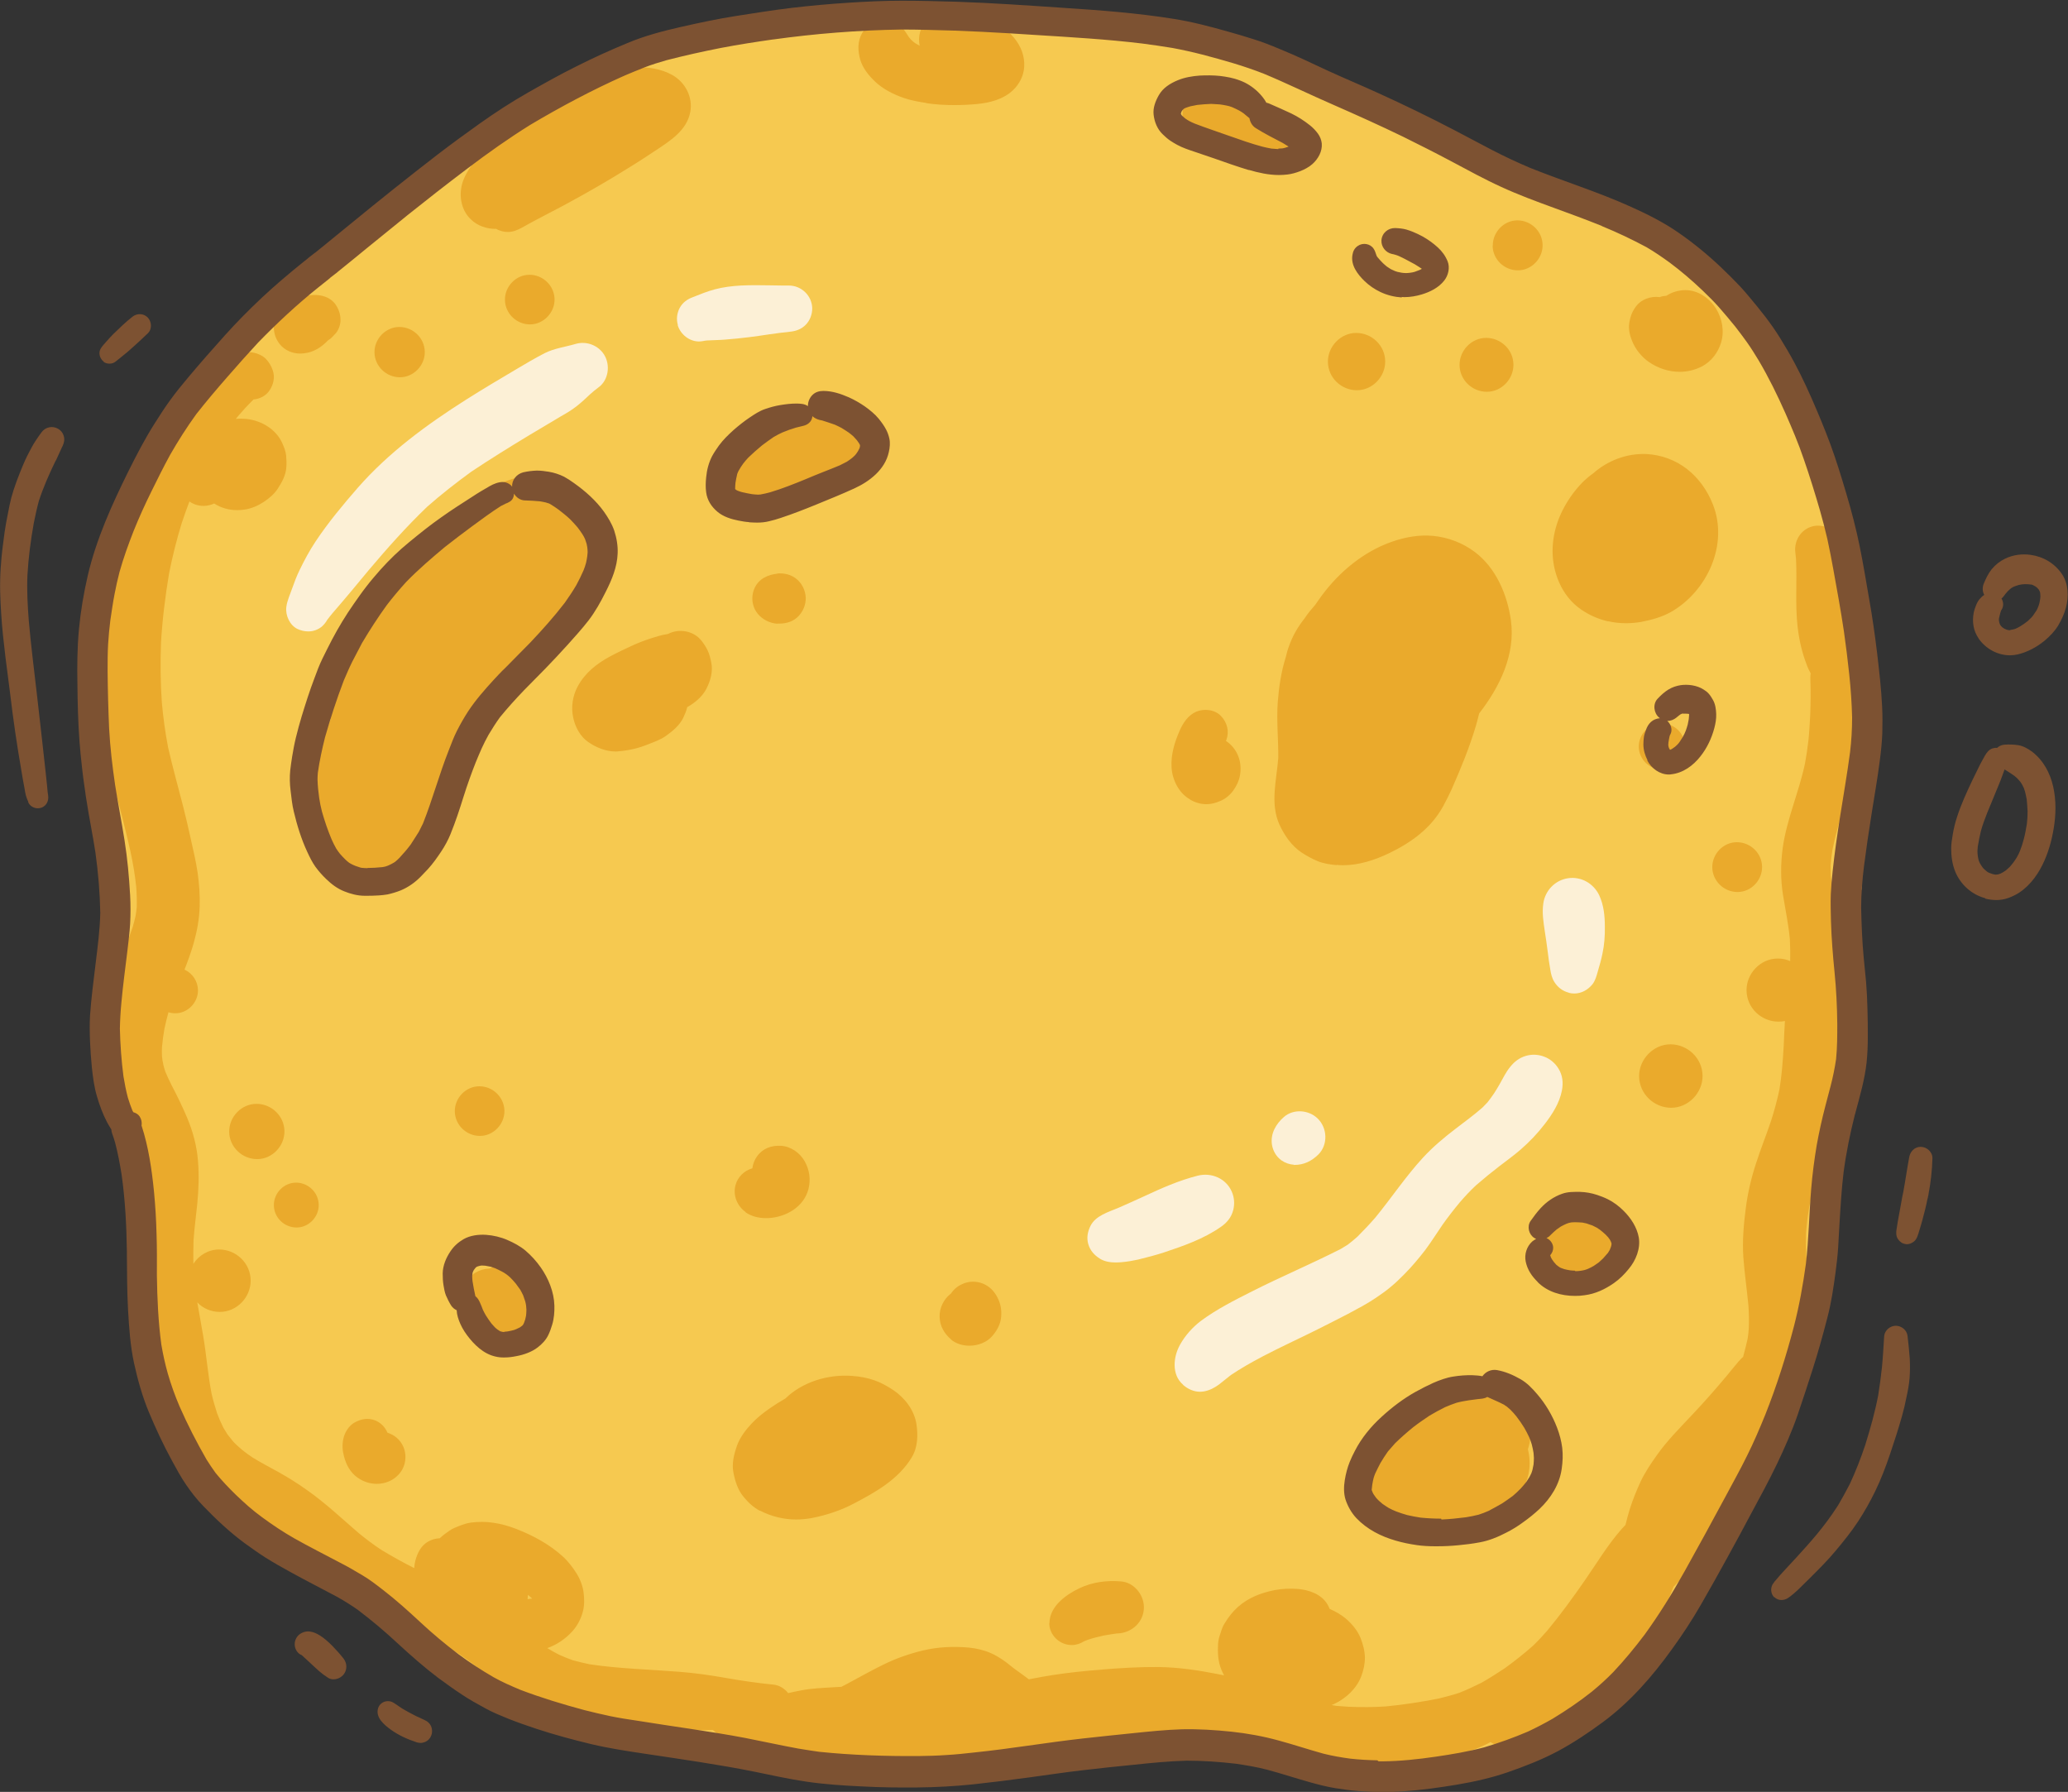 <?xml version="1.0" encoding="UTF-8"?> <svg xmlns="http://www.w3.org/2000/svg" xmlns:xlink="http://www.w3.org/1999/xlink" xmlns:xodm="http://www.corel.com/coreldraw/odm/2003" xml:space="preserve" width="41.107mm" height="35.613mm" version="1.1" style="shape-rendering:geometricPrecision; text-rendering:geometricPrecision; image-rendering:optimizeQuality; fill-rule:evenodd; clip-rule:evenodd" viewBox="0 0 121.27 105.06"><rect x="0" y="0" width="121.27" height="105.06" fill="#333333" stroke="none"/> <defs> <style type="text/css"> .fil2 {fill:#FCF0D6} .fil0 {fill:#F6C950} .fil1 {fill:#EAAA2C} .fil3 {fill:#7D5232} </style> </defs> <g id="Слой_x0020_1">  <g id="_2054375481904"> <path class="fil0" d="M50.02 103.97c-1.22,-0.04 -2.44,-0.16 -3.62,-0.28 -1.22,-0.12 -2.45,-0.26 -3.64,-0.4 -1.28,-0.16 -2.56,-0.39 -3.78,-0.69 -2.55,-0.62 -4.87,-1.33 -7.09,-2.16 -1,-0.37 -2.03,-0.87 -3.15,-1.52 -0.99,-0.57 -1.89,-1.29 -2.77,-1.98l-0.08 -0.07c-0.35,-0.27 -0.69,-0.55 -1.04,-0.83 -1.4,-1.11 -2.84,-2.27 -4.33,-3.3 -0.22,-0.15 -0.44,-0.29 -0.66,-0.43 -0.8,-0.53 -1.63,-1.08 -2.42,-1.66 -0.41,-0.31 -0.82,-0.61 -1.23,-0.91 -0.55,-0.4 -1.12,-0.82 -1.67,-1.24 -1,-0.76 -1.82,-1.66 -2.56,-2.51 -0.87,-1 -1.46,-2.27 -1.92,-3.38 -0.41,-0.97 -0.69,-2.08 -0.86,-3.28 -0.09,-0.68 -0.16,-1.37 -0.23,-2.03 -0.04,-0.46 -0.09,-0.93 -0.14,-1.39 -0.04,-0.36 0.06,-0.72 0.28,-1 -0.03,-0.17 -0.05,-0.35 -0.07,-0.53l-0 -0.04c-0.08,-0.65 -0.15,-1.29 -0.21,-1.88 -0.02,-0.17 -0.04,-0.35 -0.05,-0.52 -0.02,-0.02 -0.04,-0.04 -0.06,-0.07 -0.26,-0.32 -0.31,-0.72 -0.35,-1.1l-0.01 -0.09c-0.03,-0.22 -0.05,-0.45 -0.07,-0.67l-0.03 -0.29 -0.09 -0.81 -0.09 -0.81c-0.03,-0.26 -0.05,-0.51 -0.08,-0.77 -0.09,-0.93 -0.19,-1.88 -0.37,-2.81 -0.08,-0.38 -0.15,-0.67 -0.23,-0.95 -0.47,-0.39 -0.75,-1.1 -0.83,-2.16 -0.05,-0.61 -0.06,-1.27 -0.04,-2.07 0.03,-1.16 0.13,-2.34 0.22,-3.48l0.04 -0.55c0.06,-0.87 0.11,-1.74 0.16,-2.61 0.06,-0.98 0.06,-1.77 0.03,-2.51 -0.03,-0.4 -0.06,-0.83 -0.13,-1.25 -0.02,-0.11 -0.05,-0.23 -0.09,-0.34 -0.28,-0.18 -0.48,-0.45 -0.55,-0.77 -0.13,-0.53 -0.23,-1.12 -0.3,-1.86 -0.02,-0.23 -0.04,-0.47 -0.06,-0.7 -0.01,-0.13 -0.02,-0.25 -0.03,-0.38 -0.01,-0.09 -0.02,-0.17 -0.02,-0.26 -0.04,-0.37 -0.07,-0.76 -0.03,-1.12 0,-0.04 0.01,-0.07 0.02,-0.11l-0.02 -0.17 -0.02 -0.17c-0.07,-0.67 -0.11,-1.33 -0.12,-1.95 -0.01,-0.69 0.01,-1.42 0.07,-2.23 -0.07,-0.31 -0.14,-0.63 -0.21,-0.95 -0.08,-0.41 0.08,-0.85 0.43,-1.15 0.08,-0.65 0.19,-1.33 0.34,-2.02 -0.03,-0.15 -0.03,-0.3 -0.02,-0.45 0.06,-0.53 0.21,-1.01 0.37,-1.51 0.1,-0.3 0.21,-0.61 0.35,-0.95 0.07,-0.18 0.15,-0.36 0.23,-0.55 0.22,-0.68 0.47,-1.39 0.74,-2.11 0.16,-0.43 0.33,-0.85 0.6,-1.21 0.19,-0.25 0.45,-0.44 0.75,-0.53 0.21,-0.32 0.43,-0.63 0.64,-0.94 0.47,-0.66 0.99,-1.34 1.56,-2.01 0.05,-0.32 0.19,-0.62 0.37,-0.94 0.17,-0.31 0.4,-0.59 0.63,-0.87l0.1 -0.12c0.21,-0.26 0.44,-0.52 0.72,-0.82 0.07,-0.08 0.15,-0.16 0.23,-0.24 0,-0.11 0.01,-0.21 0.04,-0.32 0.13,-0.58 0.52,-1.04 0.86,-1.44 0.18,-0.22 0.41,-0.49 0.65,-0.74 0.48,-0.5 0.98,-1 1.49,-1.47 1.03,-0.95 2.16,-1.81 3.16,-2.56 2.53,-1.91 4.62,-3.4 6.57,-4.69 1.74,-1.15 3.32,-2.17 5,-3.08 0.03,-0.15 0.08,-0.3 0.15,-0.44 0.22,-0.43 0.62,-0.72 1.01,-0.99l0.1 -0.07c0.28,-0.2 0.58,-0.39 0.94,-0.6 0.54,-0.32 1.1,-0.58 1.78,-0.88 1.19,-0.53 2.45,-0.98 3.76,-1.36 1.11,-0.32 2.37,-0.57 3.86,-0.79 0.67,-0.09 1.36,-0.18 2.05,-0.25 0.11,-0.03 0.22,-0.05 0.33,-0.08 0.17,-0.04 0.32,-0.06 0.47,-0.06 0.11,0 0.21,0.01 0.32,0.03 0.32,-0.03 0.65,-0.05 0.98,-0.08l0.06 -0c0.98,-0.07 2,-0.15 3,-0.15 0.1,0 0.21,0 0.31,0 0.57,0.01 1.19,0.04 1.96,0.11 0.45,-0.09 0.93,-0.13 1.52,-0.13 0.47,0 0.94,0.03 1.41,0.05 0.16,0.01 0.31,0.02 0.46,0.02 0.76,0.04 1.52,0.08 2.28,0.12 0.47,0.03 0.94,0.05 1.41,0.08 0.86,0.04 1.8,0.08 2.87,0.12l0.06 -0.04c0.27,-0.16 0.52,-0.23 0.77,-0.23 0.21,0 0.42,0.02 0.59,0.03 0.22,0.02 0.44,0.05 0.65,0.09l0.15 0.02c0.29,0.05 0.57,0.09 0.86,0.15l0.26 0.02 0.3 0.03c0.38,0.03 0.75,0.08 1.13,0.12 0.3,0.02 0.6,0.04 0.89,0.05 0.26,0.02 0.46,0.04 0.65,0.09l0.05 0.01c0.19,-0.08 0.39,-0.12 0.58,-0.12 0.09,0 0.17,0.01 0.26,0.02 0.5,0.05 1.04,0.17 1.7,0.4 0.13,0.03 0.25,0.06 0.38,0.09 0.62,0.14 1.22,0.31 1.93,0.5 1.05,0.29 2.09,0.66 3.07,1.11 0.43,0.15 0.85,0.34 1.25,0.53l0.12 0.06c0.95,0.44 1.83,0.99 2.57,1.47 0.43,0.28 0.79,0.52 1.11,0.75l0.07 0.05c0.3,0.21 0.61,0.43 0.88,0.67 0.24,0.08 0.47,0.17 0.69,0.26l0.04 0.02c0.39,0.16 0.8,0.34 1.23,0.56 0.09,0.02 0.17,0.04 0.26,0.07 0.52,0.18 1.03,0.41 1.5,0.63 0.57,0.26 1.13,0.53 1.7,0.8l0.05 0.03c1,0.48 2.04,0.98 3.02,1.52 0.47,0.26 0.93,0.53 1.4,0.79 0.17,-0.04 0.36,-0.06 0.57,-0.06 0.13,0 0.26,0.01 0.39,0.02 0.47,0.04 1,0.16 1.57,0.38 0.5,0.18 0.98,0.37 1.43,0.61 0.86,0.45 1.54,0.85 2.14,1.27 0.02,0.01 0.04,0.03 0.06,0.04 0.14,0.1 0.28,0.2 0.42,0.3 0.91,0.69 1.61,1.3 2.19,1.93 0.34,0.37 0.75,0.82 1.13,1.28 0.28,0.34 0.57,0.72 0.91,1.2l-0.03 -0.04c0.02,0.03 0.04,0.06 0.06,0.09 0.02,0.03 0.04,0.05 0.06,0.08l0.09 0.13c0.1,0.14 0.2,0.28 0.29,0.43 0.47,0.72 0.9,1.39 1.29,2.08 0.23,0.4 0.46,0.8 0.63,1.21 0.1,0.24 0.17,0.5 0.2,0.74 0.17,0.38 0.33,0.77 0.49,1.17l0.1 0.26c0.22,0.57 0.45,1.15 0.65,1.74 0.21,0.62 0.42,1.28 0.62,1.94 0.17,0.55 0.31,1.13 0.44,1.68l0.07 0.27c0.26,1.08 0.45,2.16 0.61,3.18 0.06,0.15 0.11,0.32 0.15,0.49 0.09,0.39 0.17,0.79 0.24,1.21 0.11,0.62 0.17,1.26 0.22,1.81 0.14,1.54 0.21,2.91 0.22,4.2 0.01,1.33 -0.09,2.69 -0.19,3.99l-0.01 0.1c-0.04,0.45 -0.07,0.91 -0.12,1.36 -0.06,0.73 -0.13,1.48 -0.17,2.22 -0.04,0.83 -0.06,1.56 -0.05,2.22 0.01,0.7 -0.58,1.29 -1.27,1.3l-0.04 0.15 -0.01 0.18c-0.07,1.4 -0.11,2.56 -0.11,3.65 0,0.35 -0,0.69 -0,1.03 0.13,0.23 0.21,0.48 0.24,0.74l0.01 0.13c0.02,0.15 0.03,0.3 0.04,0.45 0.02,0.32 0.04,0.64 0.05,0.96 0.02,0.65 0.04,1.22 0.03,1.75 -0,0.68 -0.02,1.31 -0.05,1.93l-0.01 0.12c-0.04,0.87 -0.09,1.94 -0.86,2.46 -0.02,0.13 -0.03,0.26 -0.05,0.4 -0.1,0.79 -0.22,1.6 -0.33,2.37 -0.07,0.46 -0.13,0.92 -0.19,1.38 -0.12,0.85 -0.21,1.72 -0.3,2.56 -0.16,1.48 -0.32,3.01 -0.63,4.49 -0.27,1.3 -0.68,2.58 -1.05,3.67 -0.44,1.33 -0.83,2.44 -1.27,3.55 -0.44,1.13 -0.97,2.2 -1.63,3.47 -0.58,1.13 -1.12,2.15 -1.76,3.15l-0.26 0.4c-0.41,0.64 -0.84,1.31 -1.29,1.93 -0.57,0.78 -1.16,1.53 -1.78,2.31l-0.24 0.3c-0.57,0.71 -1.15,1.45 -1.84,2.08 -0.64,0.58 -1.45,0.94 -2.24,1.24 -0.21,0.26 -0.51,0.5 -0.92,0.75l-0.03 0.02c-0.03,0.02 -0.05,0.03 -0.08,0.05 -0.43,0.38 -0.98,0.62 -1.51,0.85l-0.17 0.08c-0.51,0.23 -1.06,0.44 -1.63,0.63 -1.34,0.45 -2.44,0.71 -3.47,0.83 -0.04,0.01 -0.08,0.02 -0.12,0.03 -0.12,0.03 -0.23,0.04 -0.35,0.04 -0.06,0 -0.11,-0 -0.17,-0.01 -0.68,0.06 -1.32,0.09 -1.94,0.09 -0.38,0 -0.76,-0.01 -1.12,-0.03l-0.22 -0.01c-0.07,0.02 -0.15,0.03 -0.22,0.04 -0.14,0.01 -0.28,0.01 -0.42,0.01 -0.56,0 -1.12,-0.06 -1.67,-0.13l-0.28 -0.03c-0.55,-0.06 -1.14,-0.14 -1.84,-0.23 -0.12,0.03 -0.25,0.05 -0.38,0.05 -0.06,0 -0.13,-0 -0.2,-0.01 -0.48,-0.04 -0.97,-0.13 -1.45,-0.21 -0.2,-0.04 -0.41,-0.07 -0.61,-0.11 -0.67,-0.11 -1.38,-0.22 -2.24,-0.34 -0.35,-0.05 -0.7,-0.1 -1.05,-0.15 -0.35,-0.05 -0.69,-0.1 -1.04,-0.15l-0.33 -0.05 -0.33 -0.05c-0.04,0.03 -0.08,0.05 -0.12,0.07 -0.27,0.14 -0.54,0.22 -0.84,0.28 -0.16,0.03 -0.32,0.05 -0.49,0.07 -0.31,0.04 -0.63,0.07 -0.93,0.1 -0.34,0.03 -0.67,0.06 -1,0.08 -0.24,0.02 -0.48,0.04 -0.72,0.06 -0.64,0.05 -1.23,0.11 -1.8,0.18l-0.37 0.04c-0.41,0.05 -0.84,0.09 -1.25,0.16 -0.04,0.03 -0.08,0.06 -0.12,0.09 -0.21,0.13 -0.45,0.21 -0.66,0.27 -0.29,0.09 -0.6,0.14 -0.89,0.19l-0.1 0.02c-0.57,0.1 -1.17,0.2 -1.79,0.25 -0.86,0.07 -1.73,0.07 -2.57,0.07 -0.44,0 -0.88,0 -1.31,0.01 -0.49,0.01 -0.98,0.02 -1.47,0.02 -0.72,0 -1.43,-0.01 -2.13,-0.04z"></path> <path class="fil1" d="M91.97 75.01c0.21,0.09 0.44,0.13 0.67,0.13 0.44,0 0.88,-0.15 1.21,-0.42 0.47,-0.39 0.76,-0.97 0.75,-1.59 -0.01,-0.65 -0.32,-1.28 -0.85,-1.66 -0.43,-0.31 -0.99,-0.5 -1.52,-0.4 -0.49,0.09 -0.92,0.32 -1.22,0.73 -0.23,0.31 -0.36,0.7 -0.35,1.09 0,0.27 0.07,0.53 0.18,0.76 0.01,0.07 0.03,0.14 0.05,0.2 0.19,0.54 0.56,0.93 1.08,1.16zm-6.32 6.98c-0.2,-0.02 -0.41,-0.01 -0.6,0.03 -0.39,0.07 -0.76,0.2 -1.09,0.38 -0.17,0.07 -0.34,0.14 -0.49,0.23 -0.54,0.16 -1.06,0.38 -1.53,0.68 -0.7,0.45 -1.37,1.03 -1.69,1.81 -0.19,0.47 -0.29,0.97 -0.24,1.47 0.05,0.45 0.2,0.83 0.42,1.22 0.42,0.72 1.29,1.19 2.11,1.29 0.39,0.05 0.78,0.04 1.16,-0.01 0.36,0.09 0.73,0.18 1.09,0.2 0.22,0.01 0.44,0.02 0.65,0.02 0.66,0 1.31,-0.07 1.93,-0.32 0.73,-0.29 1.34,-0.77 1.78,-1.42 0.48,-0.7 0.65,-1.58 0.49,-2.4 -0.01,-0.07 -0.03,-0.13 -0.04,-0.2 0.15,-0.48 0.21,-0.96 0.1,-1.45 -0.14,-0.68 -0.53,-1.23 -1.08,-1.64 -0.47,-0.34 -1.03,-0.49 -1.6,-0.55 -0.55,-0.06 -1.09,0.21 -1.38,0.66l0 0zm-64.71 -30.82c0.19,0.05 0.38,0.09 0.58,0.09 0.01,0 0.01,0 0.02,-0 0.23,-0 0.44,-0.06 0.66,-0.11 0.31,-0.07 0.6,-0.27 0.85,-0.48 0.78,-0.13 1.43,-0.73 1.89,-1.34 0.52,-0.68 0.96,-1.44 1.3,-2.23 0.08,-0.18 0.16,-0.36 0.24,-0.55 0.19,-0.31 0.37,-0.62 0.54,-0.94 0.2,-0.38 0.42,-0.76 0.61,-1.15 0.16,-0.35 0.33,-0.7 0.49,-1.05 0.26,-0.54 0.48,-1.1 0.7,-1.65 0.09,-0.22 0.17,-0.45 0.26,-0.67 0.75,-0.57 1.5,-1.15 2.2,-1.79 0.61,-0.56 1.24,-1.11 1.77,-1.74 0.29,-0.35 0.58,-0.7 0.86,-1.06 0.21,-0.27 0.4,-0.56 0.56,-0.85 0.23,-0.42 0.45,-0.86 0.57,-1.33 0.07,-0.29 0.12,-0.57 0.13,-0.87 0.01,-0.21 -0.01,-0.42 -0.03,-0.63 -0.04,-0.44 -0.25,-0.87 -0.48,-1.23 -0.16,-0.26 -0.37,-0.48 -0.6,-0.67 0.22,-0.48 0.22,-1.08 -0.08,-1.52 -0.24,-0.37 -0.52,-0.67 -0.88,-0.94 -0.38,-0.28 -0.83,-0.43 -1.28,-0.52 -0.96,-0.18 -1.93,0.13 -2.79,0.55 -0.7,0.35 -1.38,0.78 -2,1.26 -0.32,0.25 -0.65,0.52 -0.93,0.82 -0.28,0.3 -0.55,0.6 -0.8,0.92 -0.22,0.27 -0.41,0.57 -0.59,0.87 -0.25,0.41 -0.49,0.84 -0.58,1.31 -0,0.02 -0.01,0.03 -0.01,0.05 -0.34,0.3 -0.68,0.61 -1.01,0.93 -0.52,0.5 -1.04,1.04 -1.45,1.64 -0.4,0.57 -0.75,1.22 -0.71,1.92 -0.03,0.03 -0.06,0.07 -0.1,0.1 -0.3,0.32 -0.6,0.65 -0.87,1 -0.25,0.32 -0.54,0.69 -0.66,1.08 -0.06,0.2 -0.14,0.39 -0.16,0.59 -0.03,0.21 -0,0.41 0.03,0.61 0.03,0.21 0.1,0.41 0.2,0.59 -0.02,0.04 -0.04,0.09 -0.06,0.14 -0.17,0.44 -0.35,0.9 -0.44,1.36 -0.08,0.39 -0.17,0.79 -0.23,1.19 -0.09,0.68 -0.16,1.38 -0.14,2.08 0.03,0.9 0.17,1.85 0.81,2.54 0.11,0.32 0.27,0.62 0.47,0.87 0.3,0.37 0.67,0.7 1.14,0.82l0 0zm22.19 -21.94c0.49,0.27 1.03,0.35 1.58,0.35 0.18,0 0.36,-0.01 0.54,-0.02 0.7,-0.06 1.4,-0.2 2.09,-0.36 0.65,-0.15 1.29,-0.33 1.9,-0.61 0.6,-0.27 1.21,-0.61 1.55,-1.2 0.21,-0.36 0.32,-0.74 0.32,-1.16 -0,-0.23 -0.06,-0.44 -0.14,-0.66 -0.07,-0.2 -0.16,-0.41 -0.3,-0.57 -0.29,-0.33 -0.61,-0.59 -1.03,-0.75 -0.37,-0.15 -0.8,-0.23 -1.2,-0.22 -0.59,0.01 -1.2,0.08 -1.76,0.28 -0.4,0.14 -0.78,0.29 -1.16,0.5 -0.34,0.19 -0.64,0.42 -0.92,0.69 -0.16,0.01 -0.32,0.02 -0.48,0.05 -0.81,0.12 -1.53,0.64 -1.83,1.41 -0.33,0.83 0.06,1.86 0.85,2.28l0 0zm18.4 65.93c0,0.71 0.61,1.29 1.31,1.29 0.01,0 0.01,0 0.02,-0 0.26,-0 0.51,-0.09 0.71,-0.22 0.07,-0.03 0.15,-0.06 0.23,-0.09 0.29,-0.1 0.59,-0.17 0.89,-0.24 0.27,-0.05 0.54,-0.09 0.81,-0.13 0.02,-0 0.04,-0 0.06,-0 0.83,-0.04 1.53,-0.69 1.52,-1.55 -0.01,-0.74 -0.6,-1.45 -1.35,-1.5 -0.83,-0.07 -1.68,0.04 -2.43,0.4 -0.8,0.38 -1.76,1.07 -1.76,2.06l0 0zm-30.33 -1.44c-0.24,0.03 -0.21,0.03 -0.18,0.03 0.06,-0.01 0.12,-0.02 0.17,-0.03 0,0 0.01,-0 0.01,-0 -0.06,-0.06 -0.13,-0.12 -0.2,-0.18 -0.01,-0.01 -0.03,-0.02 -0.04,-0.03 -0.01,0.08 -0.01,0.17 -0.02,0.25l0.26 -0.03 0 0zm-10.21 -7.07c0.33,0.23 0.72,0.35 1.1,0.35 0.47,0 0.93,-0.17 1.27,-0.53 0.42,-0.43 0.53,-1.1 0.29,-1.65 -0.18,-0.41 -0.52,-0.69 -0.93,-0.82 -0.13,-0.32 -0.39,-0.59 -0.72,-0.72 -0.41,-0.16 -0.82,-0.09 -1.2,0.12 -0.34,0.18 -0.6,0.6 -0.67,0.98 -0.07,0.34 -0.05,0.67 0.04,1 0.13,0.51 0.38,0.97 0.82,1.27l0 0zm8.19 -8.46c0.24,0.12 0.49,0.19 0.75,0.19 0.13,0 0.27,-0.02 0.41,-0.06 0.38,-0.11 0.71,-0.37 0.91,-0.72 0.3,-0.55 0.22,-1.21 -0.15,-1.69 0,0 0,-0 0.01,-0 -0.01,-0.01 -0.02,-0.03 -0.03,-0.04 -0,-0.01 -0.01,-0.01 -0.01,-0.02 -0.2,-0.43 -0.37,-0.87 -0.73,-1.21 -0.42,-0.4 -1.06,-0.52 -1.6,-0.28 -0.02,0.01 -0.03,0.01 -0.05,0.02 -0.28,0.01 -0.54,0.08 -0.8,0.23 -0.62,0.35 -0.9,1.23 -0.59,1.88 0.24,0.49 0.68,0.83 1.11,1.14 0.25,0.19 0.5,0.41 0.79,0.55l0 0zm45.37 -68.67c-0.19,-0.07 -0.37,-0.14 -0.56,-0.21 -0.73,-0.21 -1.47,-0.34 -2.18,-0.59 -0.41,-0.14 -0.82,-0.29 -1.21,-0.49 -0.35,-0.18 -0.75,-0.4 -0.98,-0.73 0.01,0.01 0.02,0.02 0.04,0.03 -0.2,-0.22 -0.32,-0.5 -0.32,-0.82 -0.01,-0.48 0.29,-1.01 0.76,-1.18 0.33,-0.12 0.66,-0.15 1,-0.05 0.26,0.08 0.51,0.18 0.76,0.27 0.57,0.17 1.15,0.3 1.73,0.46 0.73,0.21 1.41,0.58 2.1,0.91 0.59,0.29 0.83,1.06 0.59,1.65 -0.21,0.52 -0.72,0.84 -1.25,0.84 -0.16,0 -0.32,-0.03 -0.48,-0.09l0 0zm21.55 34.26c0.01,0.75 0.63,1.34 1.37,1.34 0.74,0 1.35,-0.64 1.34,-1.37 -0.01,-0.75 -0.63,-1.34 -1.37,-1.34 -0.74,0 -1.35,0.64 -1.34,1.37l0 0zm-17.71 6.93c0.12,0.01 0.24,0.02 0.36,0.02 0.96,0 1.88,-0.31 2.74,-0.72 0.62,-0.3 1.24,-0.67 1.77,-1.11 0.57,-0.47 1.04,-1.02 1.39,-1.67 0.17,-0.31 0.32,-0.62 0.47,-0.94 0.54,-1.22 1.05,-2.46 1.43,-3.74 0.07,-0.24 0.13,-0.48 0.19,-0.72 1.21,-1.56 2.14,-3.46 1.86,-5.47 -0.21,-1.5 -0.88,-3.07 -2.12,-4 -0.71,-0.53 -1.54,-0.85 -2.43,-0.94 -0.82,-0.08 -1.65,0.07 -2.42,0.34 -1.67,0.58 -3.11,1.78 -4.15,3.2 -0.12,0.17 -0.24,0.34 -0.36,0.51 -0.22,0.25 -0.44,0.51 -0.62,0.79 -0.39,0.49 -0.7,1.02 -0.91,1.62 -0.08,0.21 -0.14,0.43 -0.19,0.65 -0.27,0.85 -0.4,1.74 -0.47,2.63 -0.08,1.09 0.04,2.19 0.03,3.28 -0.1,1.3 -0.49,2.67 0.07,3.91 0.29,0.63 0.71,1.24 1.29,1.63 0.31,0.2 0.61,0.37 0.95,0.51 0.35,0.14 0.73,0.2 1.1,0.23l0 0zm15.9 -14.29c0.34,0.08 0.7,0.12 1.06,0.12 0.31,0 0.62,-0.03 0.91,-0.08 0.6,-0.12 1.19,-0.28 1.73,-0.58 2.13,-1.22 3.39,-3.97 2.45,-6.32 -0.31,-0.79 -0.83,-1.53 -1.51,-2.06 -0.69,-0.53 -1.5,-0.83 -2.37,-0.88 -1.16,-0.05 -2.28,0.38 -3.13,1.13 -0.2,0.14 -0.39,0.3 -0.56,0.46 -0.59,0.58 -1.09,1.32 -1.41,2.08 -0.48,1.15 -0.57,2.43 -0.13,3.61 0.24,0.65 0.63,1.24 1.18,1.68 0.53,0.42 1.12,0.69 1.78,0.85l0 0zm-55.12 0.75c-0.19,0.03 -0.37,0.07 -0.55,0.12 -0.48,0.14 -0.96,0.3 -1.41,0.5 -0.49,0.22 -0.97,0.45 -1.44,0.7 -0.78,0.42 -1.46,0.96 -1.89,1.75 -0.3,0.55 -0.4,1.21 -0.27,1.82 0.11,0.55 0.41,1.12 0.89,1.45 0.47,0.32 1.02,0.55 1.6,0.55 0.05,0 0.11,-0 0.16,-0.01 0.6,-0.05 1.16,-0.17 1.72,-0.4 0.35,-0.14 0.74,-0.27 1.05,-0.49 0.4,-0.28 0.81,-0.62 1.03,-1.06 0.1,-0.21 0.19,-0.42 0.24,-0.64 0.07,-0.04 0.13,-0.08 0.2,-0.12 0.37,-0.24 0.72,-0.56 0.92,-0.95 0.24,-0.46 0.4,-1.02 0.29,-1.54 -0.05,-0.24 -0.1,-0.48 -0.21,-0.71 -0.1,-0.21 -0.22,-0.39 -0.36,-0.57 -0.46,-0.59 -1.32,-0.74 -1.97,-0.4l0 0zm6.43 -0.61c0.04,0 0.08,0 0.12,0 0.42,0 0.82,-0.13 1.12,-0.45 0.26,-0.28 0.41,-0.65 0.41,-1.04 -0.01,-0.46 -0.23,-0.9 -0.6,-1.17 -0.29,-0.21 -0.62,-0.29 -0.97,-0.28 0,0 0,0 0.01,0 -0,0 -0,0 -0.01,0 -0.04,0 -0.08,0 -0.12,0.01 -0.02,0 -0.05,0.01 -0.07,0.01 0.05,-0 0.1,-0.01 0.15,-0.01 -0.31,0.03 -0.57,0.09 -0.85,0.25 -0.73,0.42 -0.89,1.45 -0.36,2.1 0.29,0.35 0.71,0.56 1.16,0.59l0 0zm-16.53 -23.14c-0.54,0 -1.07,-0.18 -1.46,-0.56 -0.61,-0.58 -0.73,-1.5 -0.45,-2.27 0.12,-0.31 0.28,-0.59 0.47,-0.86 -0,-0.3 0.1,-0.58 0.27,-0.84 0.44,-0.68 0.97,-1.26 1.64,-1.73 0.6,-0.42 1.26,-0.72 1.93,-1.01 0.18,-0.08 0.37,-0.16 0.56,-0.23 0.47,-0.3 0.95,-0.58 1.45,-0.84 0.39,-0.2 0.78,-0.39 1.18,-0.55 0.84,-0.34 1.71,-0.52 2.61,-0.58 0.73,-0.04 1.52,0.09 2.16,0.45 0.76,0.43 1.21,1.3 1.05,2.16 -0.2,1.08 -1.16,1.68 -2,2.24 -0.54,0.36 -1.09,0.72 -1.65,1.06 -1.15,0.72 -2.33,1.4 -3.53,2.05 -0.6,0.33 -1.21,0.63 -1.82,0.96 -0.29,0.15 -0.57,0.31 -0.86,0.47 -0.26,0.14 -0.53,0.26 -0.83,0.26 -0,0 -0.01,0 -0.01,0 -0.25,0 -0.5,-0.07 -0.72,-0.2l0 0zm-12.68 6.74c0.31,0.39 0.76,0.57 1.22,0.57 0.14,0 0.28,-0.02 0.43,-0.05 0.41,-0.09 0.78,-0.32 1.08,-0.61 0.04,-0.04 0.07,-0.07 0.11,-0.11 0.1,-0.06 0.19,-0.13 0.27,-0.22 0.07,-0.07 0.14,-0.14 0.21,-0.22 0.34,-0.46 0.33,-1.03 0.06,-1.52 -0.38,-0.71 -1.2,-0.79 -1.9,-0.65 -0.24,0.05 -0.45,0.11 -0.67,0.2 -0.34,0.14 -0.63,0.42 -0.84,0.71 -0.42,0.56 -0.4,1.36 0.04,1.91l0 0zm37.95 -14.12c-0.46,-0.07 -0.91,-0.15 -1.35,-0.3 -0.6,-0.21 -1.22,-0.52 -1.69,-0.97 -0.37,-0.36 -0.72,-0.79 -0.86,-1.29 -0.14,-0.52 -0.16,-1.05 0.11,-1.53 0.52,-0.91 1.78,-1.01 2.45,-0.21 0.11,0.13 0.19,0.27 0.28,0.41 0.04,0.05 0.08,0.1 0.12,0.15 0.05,0.05 0.1,0.1 0.16,0.15 0.05,0.04 0.09,0.07 0.14,0.1 0.07,0.04 0.15,0.09 0.23,0.13 -0.05,-0.26 -0.05,-0.53 0.02,-0.78 0.22,-0.86 1.06,-1.42 1.93,-1.33 0.57,0.06 1.12,0.19 1.65,0.39 0.71,0.27 1.45,0.66 1.94,1.26 0.4,0.49 0.63,1.07 0.59,1.7 -0.03,0.52 -0.28,1.01 -0.66,1.37 -0.57,0.54 -1.37,0.74 -2.13,0.81 -0.43,0.04 -0.86,0.06 -1.3,0.06 -0.55,0 -1.09,-0.03 -1.63,-0.11l0 0zm-9.77 82.53c0.65,0.34 1.38,0.52 2.12,0.52 0.3,0 0.59,-0.03 0.89,-0.08 0.88,-0.17 1.73,-0.45 2.52,-0.87 0.63,-0.33 1.25,-0.67 1.82,-1.08 0.61,-0.44 1.16,-0.97 1.55,-1.62 0.35,-0.58 0.37,-1.3 0.27,-1.95 -0.13,-0.82 -0.68,-1.53 -1.36,-1.99 -0.35,-0.23 -0.7,-0.43 -1.1,-0.57 -0.43,-0.15 -0.88,-0.23 -1.33,-0.26 -1.4,-0.1 -2.89,0.35 -3.9,1.33 -0.32,0.18 -0.62,0.37 -0.92,0.58 -0.37,0.26 -0.73,0.54 -1.04,0.87 -0.35,0.37 -0.68,0.8 -0.86,1.28 -0.18,0.5 -0.33,1.07 -0.22,1.61 0.1,0.52 0.26,1.03 0.61,1.44 0.26,0.32 0.58,0.61 0.94,0.8l0 0zm11.2 -10.03c0.3,0.25 0.69,0.36 1.08,0.36 0.51,0 1.03,-0.2 1.35,-0.58 0.27,-0.32 0.48,-0.69 0.51,-1.13 0.03,-0.38 -0.03,-0.75 -0.21,-1.1 -0.19,-0.38 -0.47,-0.67 -0.86,-0.83 -0.39,-0.16 -0.84,-0.15 -1.22,0.03 -0.28,0.12 -0.51,0.33 -0.67,0.57 -0.01,0 -0.01,0.01 -0.02,0.01 -0.4,0.32 -0.64,0.82 -0.63,1.33 0.01,0.54 0.27,0.99 0.67,1.33l0 0zm-12.06 -7.47c0.35,0.25 0.78,0.35 1.21,0.35 0.04,0 0.07,-0 0.1,-0 1.04,-0.04 2.12,-0.64 2.39,-1.71 0.14,-0.56 0.06,-1.12 -0.22,-1.62 -0.28,-0.5 -0.82,-0.88 -1.4,-0.91 -0.55,-0.03 -1.06,0.15 -1.39,0.61 -0.15,0.2 -0.25,0.46 -0.28,0.71 -0.47,0.13 -0.86,0.5 -0.99,0.99 -0.16,0.6 0.1,1.22 0.59,1.57l0 0zm-17.04 -5.91c0.01,0.8 0.68,1.44 1.47,1.44 0.8,0 1.45,-0.69 1.44,-1.47 -0.01,-0.8 -0.68,-1.44 -1.47,-1.44 -0.8,0 -1.45,0.69 -1.44,1.47l0 0zm-13.23 1.2c0.01,0.89 0.76,1.6 1.64,1.6 0.88,0 1.61,-0.76 1.6,-1.64 -0.01,-0.89 -0.76,-1.6 -1.64,-1.6 -0.88,0 -1.61,0.76 -1.6,1.64l0 0zm2.62 4.31c0.01,0.72 0.61,1.3 1.33,1.3 0.72,0 1.31,-0.62 1.3,-1.33 -0.01,-0.72 -0.61,-1.3 -1.33,-1.3 -0.72,0 -1.31,0.62 -1.3,1.33l0 0zm80.06 -7.56c0.01,1.02 0.87,1.84 1.88,1.84 1.01,0 1.85,-0.88 1.84,-1.88 -0.01,-1.02 -0.87,-1.84 -1.88,-1.84 -1.01,0 -1.85,0.88 -1.84,1.88l0 0zm4.29 -12.26c0.01,0.8 0.68,1.45 1.48,1.45 0.8,0 1.45,-0.69 1.44,-1.48 -0.01,-0.8 -0.68,-1.44 -1.48,-1.44 -0.8,0 -1.45,0.69 -1.44,1.48l0 0zm-22.54 -29.63c0.01,0.92 0.78,1.66 1.7,1.66 0.91,0 1.67,-0.79 1.66,-1.7 -0.01,-0.92 -0.78,-1.66 -1.7,-1.66 -0.91,0 -1.67,0.79 -1.66,1.7l0 0zm7.72 0.19c0.01,0.87 0.74,1.56 1.6,1.56 0.86,0 1.57,-0.74 1.56,-1.6 -0.01,-0.87 -0.74,-1.56 -1.6,-1.56 -0.86,0 -1.57,0.74 -1.56,1.6l0 0zm1.95 -7.01c-0.01,-0.79 0.65,-1.48 1.44,-1.48 0.8,0 1.47,0.64 1.48,1.45 0.01,0.79 -0.65,1.48 -1.45,1.48 -0.8,0 -1.47,-0.64 -1.48,-1.44l0 0zm9.15 6.82c0.53,0.37 1.17,0.58 1.81,0.58 0.46,0 0.91,-0.11 1.33,-0.33 0.53,-0.29 0.91,-0.79 1.09,-1.36 0.21,-0.67 0.08,-1.41 -0.28,-2 -0.39,-0.63 -1.07,-1.11 -1.83,-1.1 -0.4,0.01 -0.77,0.12 -1.09,0.33 -0.14,0.01 -0.27,0.03 -0.39,0.08 -0.54,-0.07 -1.12,0.13 -1.44,0.61 -0.2,0.29 -0.3,0.57 -0.35,0.92 -0.05,0.34 0.03,0.7 0.16,1.02 0.2,0.51 0.56,0.95 1,1.26l0 0zm-74.73 -0.56c0.01,0.81 0.69,1.46 1.49,1.46 0.8,0 1.47,-0.69 1.46,-1.49 -0.01,-0.81 -0.69,-1.46 -1.49,-1.46 -0.8,0 -1.47,0.69 -1.46,1.49l0 0zm7.65 -3.08c-0.01,-0.78 0.64,-1.47 1.44,-1.47 0.79,0 1.46,0.64 1.47,1.44 0.01,0.78 -0.65,1.47 -1.44,1.47 -0.79,0 -1.46,-0.64 -1.47,-1.44l0 0zm40.19 29.31c0.28,0.16 0.61,0.26 0.93,0.26 0.01,0 0.01,0 0.02,0 0.28,-0 0.53,-0.07 0.79,-0.18 0.29,-0.11 0.6,-0.36 0.78,-0.62 0.19,-0.27 0.33,-0.55 0.39,-0.87 0.13,-0.7 -0.07,-1.4 -0.61,-1.88 -0.07,-0.06 -0.13,-0.11 -0.21,-0.16 0.01,-0.01 0.01,-0.03 0.02,-0.04 0.19,-0.51 0.06,-1.03 -0.31,-1.42 -0.36,-0.38 -0.99,-0.45 -1.46,-0.25 -0.47,0.21 -0.76,0.65 -0.96,1.1 -0.3,0.68 -0.52,1.4 -0.48,2.15 0.04,0.74 0.43,1.53 1.1,1.9l0 0zm-9.41 51.56c0.9,-0.18 1.8,-0.32 2.72,-0.42 0.51,-0.06 1.02,-0.1 1.54,-0.14 -0.02,0 -0.04,0 -0.06,0 1.12,-0.09 2.23,-0.16 3.35,-0.15 1.19,0.02 2.34,0.19 3.5,0.42 0.11,0.02 0.22,0.05 0.34,0.07 -0.06,-0.11 -0.11,-0.23 -0.16,-0.34 -0.2,-0.49 -0.22,-1 -0.19,-1.52 0.01,-0.21 0.08,-0.44 0.15,-0.64 0.06,-0.19 0.13,-0.4 0.24,-0.56 0.22,-0.36 0.46,-0.67 0.77,-0.95 0.62,-0.55 1.36,-0.83 2.16,-0.99 0.42,-0.08 0.89,-0.1 1.32,-0.07 0.67,0.05 1.4,0.29 1.77,0.9 0.05,0.09 0.1,0.18 0.13,0.27 0.34,0.15 0.66,0.33 0.95,0.57 0.35,0.3 0.69,0.7 0.86,1.13 0.15,0.38 0.25,0.75 0.26,1.16 0,0.37 -0.08,0.73 -0.21,1.08 -0.26,0.71 -0.89,1.3 -1.56,1.62 -0.06,0.03 -0.12,0.06 -0.19,0.08 0.1,0.02 0.21,0.03 0.31,0.05 0.23,0.02 0.46,0.03 0.69,0.05 0.73,0.03 1.46,0.03 2.19,-0.02 1.04,-0.1 2.06,-0.26 3.09,-0.46 0.41,-0.1 0.82,-0.21 1.22,-0.34 0.45,-0.18 0.88,-0.38 1.3,-0.59 0.47,-0.27 0.93,-0.56 1.38,-0.86 0.56,-0.41 1.11,-0.84 1.64,-1.31 0.29,-0.28 0.56,-0.57 0.83,-0.88 0.78,-0.94 1.5,-1.93 2.2,-2.94 0.71,-1.02 1.35,-2.1 2.18,-3.04 0.07,-0.08 0.14,-0.15 0.21,-0.22 0.07,-0.31 0.16,-0.61 0.25,-0.92 0.18,-0.57 0.4,-1.11 0.65,-1.65 0.26,-0.54 0.6,-1.04 0.94,-1.52 0.62,-0.88 1.39,-1.64 2.12,-2.42 0.67,-0.71 1.32,-1.45 1.95,-2.2 0.24,-0.29 0.47,-0.58 0.71,-0.86 0.09,-0.1 0.18,-0.2 0.28,-0.29 0.09,-0.34 0.18,-0.69 0.26,-1.04 0.03,-0.2 0.06,-0.4 0.07,-0.6 0.02,-0.45 0.01,-0.91 -0.02,-1.36 -0.09,-0.96 -0.23,-1.9 -0.3,-2.86 -0.06,-0.93 0.02,-1.88 0.14,-2.81 0.11,-0.89 0.32,-1.8 0.6,-2.65 0.27,-0.85 0.61,-1.68 0.89,-2.52 0.19,-0.6 0.36,-1.22 0.49,-1.84 0.14,-0.84 0.2,-1.7 0.25,-2.56 0.02,-0.48 0.04,-0.96 0.07,-1.45 -0.12,0.03 -0.25,0.04 -0.38,0.04 -1.01,0 -1.86,-0.81 -1.87,-1.83 -0.01,-1 0.82,-1.87 1.83,-1.87 0.26,0 0.5,0.05 0.73,0.15 0.01,-0.43 0,-0.85 -0.02,-1.28 -0.08,-0.87 -0.26,-1.72 -0.4,-2.58 -0.15,-0.93 -0.14,-1.85 -0.02,-2.77 0.24,-1.71 0.96,-3.29 1.31,-4.97 0.08,-0.45 0.15,-0.9 0.2,-1.35 0.05,-0.47 0.07,-0.93 0.1,-1.4 0.03,-0.75 0.04,-1.5 0.01,-2.25 -0,-0.09 0.01,-0.19 0.02,-0.27 -0.09,-0.17 -0.18,-0.35 -0.24,-0.53 -0.27,-0.7 -0.43,-1.41 -0.52,-2.15 -0.16,-1.34 -0.03,-2.7 -0.1,-4.04 -0.01,-0.13 -0.03,-0.25 -0.04,-0.38 -0.08,-0.67 0.32,-1.32 0.97,-1.51 0.69,-0.2 1.52,0.21 1.69,0.94 0.11,0.46 0.22,0.93 0.29,1.4 0.06,0.41 0.08,0.83 0.09,1.25 0,0.75 -0.01,1.5 0.03,2.25 0.02,0.23 0.05,0.45 0.09,0.68 0.06,0.26 0.13,0.51 0.21,0.76 0.1,0.26 0.21,0.52 0.33,0.78 0.15,0.33 0.22,0.64 0.2,1 0,-0.05 0.01,-0.1 0.01,-0.15 0,0 0,0 0,0 0.01,0.38 -0.17,0.74 -0.45,0.98 0.08,1.45 0.13,2.9 -0.1,4.34 -0.26,1.61 -0.86,3.12 -1.18,4.71 -0.05,0.31 -0.09,0.62 -0.11,0.93 -0,0.21 0,0.42 0.01,0.63 0.03,0.27 0.08,0.54 0.13,0.81 0.13,0.56 0.27,1.12 0.39,1.69 0.13,0.62 0.2,1.23 0.25,1.86 0.09,1.18 -0.05,2.38 -0.12,3.57 0,-0.06 0.01,-0.12 0.01,-0.19 -0,0.01 -0,0.02 -0,0.03 -0,0.07 -0.01,0.14 -0.01,0.22 -0,0.06 -0.01,0.11 -0.01,0.17 0,-0.07 0.01,-0.14 0.01,-0.22 -0.04,0.76 -0.05,1.52 -0.05,2.28 0.01,0.79 -0,1.58 -0.1,2.37 -0.09,0.73 -0.22,1.46 -0.42,2.16 -0.22,0.74 -0.48,1.46 -0.72,2.19 -0.25,0.8 -0.45,1.61 -0.62,2.43 -0.09,0.52 -0.15,1.03 -0.19,1.56 -0.01,0.43 -0.01,0.85 0.01,1.27 0.11,1.21 0.31,2.42 0.35,3.64 0.04,1.3 -0.23,2.57 -0.61,3.8 -0.39,1.29 -0.85,2.53 -1.48,3.72 -0.62,1.18 -1.31,2.3 -2.04,3.41 -0.63,0.96 -1.34,1.88 -2.06,2.77 -0.37,0.46 -0.76,0.9 -1.16,1.32 -0.18,0.19 -0.36,0.37 -0.54,0.56 -0.08,0.08 -0.16,0.16 -0.24,0.24 -0,0.01 -0.01,0.02 -0.01,0.03 -0.47,1.28 -1.16,2.44 -1.9,3.57 -0.75,1.14 -1.63,2.25 -2.66,3.15 -0.51,0.45 -1.02,0.88 -1.59,1.25 -0.59,0.39 -1.18,0.73 -1.82,1.03 -0.27,0.13 -0.55,0.22 -0.83,0.3 -0.27,0.08 -0.56,0.11 -0.85,0.12 -0.34,0.01 -0.63,-0.11 -0.92,-0.25 -0.05,-0.02 -0.1,-0.06 -0.15,-0.09 -1.23,0.66 -2.62,0.96 -3.99,1.2 -1.34,0.23 -2.69,0.4 -4.05,0.34 -1.37,-0.06 -2.73,-0.33 -4.05,-0.7 -0.19,-0.05 -0.38,-0.11 -0.57,-0.16 -1.9,-0.08 -3.8,-0.04 -5.71,-0.01 -2.09,0.04 -4.19,0.09 -6.28,0.23 -0.77,0.07 -1.54,0.15 -2.3,0.29 -0.27,0.06 -0.53,0.14 -0.8,0.22 -0.1,0.04 -0.2,0.08 -0.29,0.12 0,0 -0,0 -0,0 -0.01,0.01 -0.03,0.02 -0.04,0.03 -0.2,0.13 -0.43,0.19 -0.65,0.19 -0.32,0 -0.65,-0.12 -0.89,-0.35 -0.19,-0.19 -0.33,-0.44 -0.38,-0.72 -0.58,0.21 -1.16,0.4 -1.75,0.58 -0.68,0.21 -1.37,0.35 -2.07,0.48 -0.46,0.09 -0.94,0.13 -1.41,0.14 -0.06,0.01 -0.11,0.02 -0.16,0.02 -0.39,0.05 -0.78,0.09 -1.16,0.14 -0.16,0.02 -0.32,0.04 -0.48,0.06 -0.2,0.02 -0.4,0.06 -0.59,0.06 -0,0 -0.01,0 -0.01,0 -0.43,0 -0.84,-0.22 -1.07,-0.57 -0.39,-0.08 -0.78,-0.17 -1.16,-0.27 -0.42,-0.11 -0.83,-0.23 -1.24,-0.37 -0.6,-0.03 -1.2,-0.12 -1.78,-0.28 -0.03,-0.01 -0.07,-0.02 -0.1,-0.03 -0.14,0.04 -0.28,0.06 -0.43,0.06 -0.16,0 -0.33,-0.03 -0.49,-0.09 -0.3,-0.12 -0.55,-0.34 -0.71,-0.63l-0.03 -0.01c-0.28,-0.14 -0.55,-0.34 -0.79,-0.53 -0.06,-0.05 -0.12,-0.1 -0.18,-0.15 -0.15,0.01 -0.29,0.01 -0.44,0.01 -0.17,0 -0.34,0.01 -0.51,0.01 -1.07,0 -2.15,-0.07 -3.22,-0.12 -0.67,-0.03 -1.33,-0.07 -2,-0.13 -0.71,-0.06 -1.4,-0.17 -2.09,-0.31 -1.34,-0.26 -2.59,-0.91 -3.7,-1.68 -0.56,-0.4 -1.09,-0.83 -1.63,-1.27 -0.45,-0.37 -0.92,-0.72 -1.41,-1.04 -0.88,-0.55 -1.79,-1.04 -2.73,-1.49 -1.23,-0.58 -2.46,-1.15 -3.59,-1.91 -1.17,-0.77 -2.17,-1.76 -3.23,-2.67 -0.58,-0.48 -1.18,-0.95 -1.81,-1.37 -1.07,-0.65 -2.22,-1.15 -3.24,-1.9 -1.15,-0.84 -2,-2 -2.54,-3.31 -0.49,-1.19 -0.76,-2.46 -0.94,-3.73 -0.08,-0.59 -0.15,-1.18 -0.25,-1.76 -0.1,-0.6 -0.21,-1.19 -0.31,-1.79 -0.23,-1.31 -0.35,-2.63 -0.33,-3.97 0.03,-1.3 0.17,-2.59 0.26,-3.89 0.01,-0.3 0.01,-0.59 0,-0.89 -0.02,-0.16 -0.04,-0.32 -0.07,-0.49 -0.06,-0.25 -0.14,-0.49 -0.22,-0.73 -0.19,-0.5 -0.41,-0.99 -0.65,-1.47 -0.43,-0.8 -0.87,-1.6 -1.1,-2.49 -0.27,-1.06 -0.24,-2.15 -0.07,-3.22 0.31,-1.91 1.19,-3.65 1.8,-5.46 0.06,-0.21 0.12,-0.43 0.17,-0.65 0.03,-0.17 0.05,-0.35 0.07,-0.52 0.01,-0.39 -0,-0.78 -0.03,-1.17 -0.07,-0.71 -0.19,-1.4 -0.34,-2.1 -0.26,-1.17 -0.56,-2.33 -0.87,-3.49 -0.35,-1.3 -0.66,-2.62 -0.82,-3.96 -0.3,-2.64 -0.24,-5.34 0.14,-7.98 0.4,-2.75 1.21,-5.42 2.48,-7.89 0.64,-1.24 1.38,-2.41 2.31,-3.46 0.45,-0.52 0.95,-0.99 1.47,-1.44 0.69,-0.6 1.57,-1.21 2.53,-1.02 0.24,0.05 0.53,0.18 0.7,0.36 0.19,0.2 0.31,0.4 0.4,0.66 0.15,0.41 0.05,0.85 -0.19,1.2 -0.2,0.3 -0.56,0.49 -0.93,0.52 -0.01,0.01 -0.02,0.02 -0.03,0.03 -0.31,0.3 -0.6,0.62 -0.88,0.95 -0.04,0.05 -0.09,0.11 -0.13,0.16 0.14,-0.01 0.29,-0.02 0.43,-0.01 0.95,0.03 1.93,0.57 2.31,1.47 0.09,0.21 0.19,0.45 0.21,0.69 0.02,0.24 0.03,0.46 0.01,0.7 -0.03,0.45 -0.26,0.87 -0.5,1.24 -0.2,0.31 -0.51,0.57 -0.81,0.77 -0.35,0.23 -0.75,0.41 -1.17,0.46 -0.13,0.02 -0.26,0.03 -0.39,0.03 -0.49,0 -0.96,-0.13 -1.36,-0.39 -0.36,0.17 -0.79,0.19 -1.16,0.04 -0.1,-0.04 -0.2,-0.09 -0.29,-0.16 -0.16,0.42 -0.31,0.84 -0.45,1.26 -0.3,0.97 -0.54,1.94 -0.74,2.93 -0.23,1.37 -0.4,2.74 -0.48,4.12 -0.04,1.16 -0.03,2.31 0.05,3.46 0.08,0.9 0.2,1.78 0.37,2.66 0.27,1.19 0.6,2.35 0.9,3.53 0.15,0.61 0.3,1.23 0.43,1.84 0.15,0.65 0.3,1.31 0.4,1.97 0.09,0.65 0.14,1.3 0.12,1.96 -0.02,0.74 -0.15,1.45 -0.35,2.16 -0.15,0.53 -0.34,1.05 -0.54,1.56 0.46,0.21 0.78,0.67 0.79,1.2 0.01,0.73 -0.6,1.36 -1.33,1.36 -0.14,0 -0.27,-0.02 -0.4,-0.06 -0.09,0.32 -0.17,0.65 -0.24,0.98 -0.06,0.35 -0.11,0.71 -0.14,1.06 -0.01,0.19 -0.01,0.37 0,0.55 0.02,0.16 0.04,0.33 0.08,0.49 0.03,0.13 0.07,0.26 0.11,0.39 0.11,0.27 0.23,0.52 0.36,0.78 -0.02,-0.04 -0.04,-0.08 -0.06,-0.12 0.02,0.04 0.04,0.08 0.06,0.12 0.01,0.03 0.03,0.06 0.04,0.08 -0.01,-0.01 -0.01,-0.03 -0.02,-0.04 0.32,0.61 0.62,1.23 0.89,1.86 0.35,0.83 0.58,1.67 0.65,2.56 0.07,0.84 0.04,1.68 -0.04,2.51 -0.07,0.71 -0.17,1.42 -0.22,2.14 -0.01,0.46 -0.02,0.92 -0.01,1.39 0.32,-0.5 0.88,-0.84 1.51,-0.84 1,0 1.84,0.8 1.85,1.81 0.01,0.99 -0.81,1.85 -1.81,1.85 -0.51,0 -0.99,-0.21 -1.32,-0.56 0.11,0.66 0.24,1.32 0.35,1.99 0.19,1.12 0.27,2.25 0.49,3.37 0.09,0.39 0.2,0.76 0.32,1.14 0.11,0.29 0.23,0.57 0.37,0.85 0.08,0.13 0.16,0.26 0.24,0.39 0.12,0.15 0.24,0.3 0.36,0.45 0.16,0.16 0.32,0.31 0.49,0.45 0.2,0.16 0.41,0.32 0.63,0.46 0.5,0.31 1.01,0.57 1.53,0.86 0.57,0.32 1.13,0.67 1.66,1.05 1.08,0.76 2.04,1.67 3.04,2.53 0.42,0.34 0.85,0.67 1.31,0.97 0.63,0.38 1.27,0.74 1.93,1.07 0.01,-0.15 0.03,-0.3 0.07,-0.45 0.12,-0.43 0.32,-0.85 0.72,-1.09 0.22,-0.13 0.46,-0.2 0.71,-0.21 0.01,-0.01 0.02,-0.02 0.03,-0.03 0.17,-0.16 0.35,-0.28 0.53,-0.41 0.18,-0.13 0.4,-0.21 0.6,-0.29 0.21,-0.08 0.44,-0.16 0.67,-0.19 0.44,-0.05 0.86,-0.06 1.3,0.01 0.45,0.06 0.9,0.19 1.32,0.35 1.03,0.4 2,0.92 2.82,1.68 0.28,0.27 0.52,0.58 0.73,0.91 0.21,0.32 0.38,0.75 0.43,1.13 0.05,0.38 0.06,0.76 -0.04,1.14 -0.11,0.42 -0.32,0.83 -0.62,1.16 -0.4,0.44 -0.9,0.78 -1.46,0.98l0.01 0.01c0.22,0.14 0.45,0.26 0.68,0.38 0.26,0.12 0.52,0.22 0.79,0.32 0.33,0.09 0.66,0.17 1,0.24 1.74,0.26 3.5,0.3 5.26,0.44 0.91,0.07 1.82,0.2 2.72,0.36 0.92,0.16 1.85,0.3 2.78,0.39 0.35,0.03 0.67,0.23 0.88,0.5 0.25,-0.06 0.5,-0.11 0.76,-0.16 0.6,-0.12 1.22,-0.14 1.83,-0.18 0.18,-0.01 0.35,-0.02 0.53,-0.03 0.1,-0.05 0.19,-0.1 0.29,-0.15 0.73,-0.39 1.45,-0.8 2.19,-1.16 0.73,-0.36 1.51,-0.63 2.3,-0.82 0.88,-0.21 1.79,-0.25 2.69,-0.17 0.44,0.04 0.9,0.15 1.31,0.33 0.46,0.21 0.84,0.48 1.22,0.8 -0.05,-0.04 -0.1,-0.09 -0.16,-0.13 0.3,0.25 0.63,0.47 0.94,0.7 0.07,0.05 0.14,0.11 0.21,0.16l0 0z"></path> <path class="fil2" d="M39.75 19.05c-0.1,-0.34 -0.05,-0.7 0.11,-1 0.17,-0.31 0.43,-0.5 0.75,-0.62 0.43,-0.17 0.86,-0.35 1.32,-0.47 0.49,-0.13 1,-0.19 1.51,-0.22 0.6,-0.03 1.21,-0.02 1.81,-0.01 0.34,0.01 0.68,0.01 1.01,0.01 0.74,-0 1.36,0.6 1.37,1.34 0,0.35 -0.13,0.7 -0.37,0.95 -0.26,0.27 -0.59,0.39 -0.96,0.42 -0.04,0 -0.09,0.01 -0.13,0.01 0.06,-0 0.12,-0.01 0.18,-0.01 -0.82,0.07 -1.62,0.22 -2.44,0.32 -0.46,0.06 -0.92,0.1 -1.39,0.14 -0.35,0.03 -0.71,0.03 -1.06,0.05 -0.09,0.01 -0.17,0.02 -0.26,0.04 -0.07,0.01 -0.14,0.02 -0.21,0.02 -0.57,0 -1.09,-0.42 -1.25,-0.96zm29.63 62.15c0.28,0.24 0.62,0.4 0.99,0.4 0.08,0 0.15,-0.01 0.23,-0.02 0.33,-0.06 0.62,-0.21 0.89,-0.41 0.23,-0.18 0.46,-0.37 0.69,-0.55 0.57,-0.38 1.16,-0.72 1.77,-1.04 0.04,-0.02 0.07,-0.04 0.11,-0.06 1.05,-0.55 2.13,-1.04 3.19,-1.57 0.59,-0.3 1.18,-0.59 1.77,-0.9 0.56,-0.3 1.14,-0.6 1.67,-0.96 0.31,-0.21 0.61,-0.42 0.89,-0.66 0.27,-0.22 0.51,-0.46 0.76,-0.71 0.44,-0.44 0.85,-0.93 1.23,-1.42 0.36,-0.48 0.68,-1 1.02,-1.49 0.32,-0.45 0.66,-0.89 1.01,-1.31 0.3,-0.35 0.61,-0.68 0.95,-1 0.45,-0.39 0.9,-0.76 1.37,-1.12 0.41,-0.32 0.84,-0.62 1.24,-0.97 0.53,-0.46 0.99,-0.94 1.42,-1.5 0.45,-0.58 0.87,-1.24 1.01,-1.96 0.09,-0.45 0.05,-0.9 -0.2,-1.3 -0.19,-0.31 -0.48,-0.56 -0.82,-0.69 -0.35,-0.14 -0.74,-0.16 -1.1,-0.05 -0.37,0.11 -0.66,0.33 -0.9,0.63 -0.26,0.31 -0.42,0.66 -0.62,1.01 -0.11,0.19 -0.22,0.38 -0.34,0.56 -0.12,0.18 -0.25,0.35 -0.38,0.52 -0.1,0.11 -0.2,0.21 -0.3,0.31 -0.5,0.44 -1.04,0.83 -1.56,1.23 -0.68,0.52 -1.34,1.07 -1.93,1.71 -1.01,1.1 -1.84,2.35 -2.79,3.51 -0.33,0.38 -0.68,0.75 -1.04,1.11 -0.19,0.17 -0.38,0.33 -0.58,0.48 -0.14,0.09 -0.27,0.17 -0.41,0.25 -1.71,0.87 -3.49,1.62 -5.21,2.49 -1.03,0.52 -2.06,1.04 -2.98,1.72 -0.49,0.37 -0.93,0.86 -1.23,1.4 -0.4,0.71 -0.51,1.76 0.18,2.35l0 0zm22.61 -23c-0.35,-0.09 -0.64,-0.31 -0.83,-0.61 -0.15,-0.23 -0.21,-0.49 -0.25,-0.75 -0.06,-0.34 -0.11,-0.69 -0.15,-1.04 -0.05,-0.4 -0.11,-0.8 -0.17,-1.19 -0.08,-0.55 -0.17,-1.08 -0.09,-1.63 0.1,-0.76 0.69,-1.38 1.46,-1.49 0.77,-0.11 1.49,0.31 1.82,1 0.27,0.59 0.33,1.21 0.33,1.85 0.01,0.52 -0.03,1.06 -0.14,1.57 -0.07,0.36 -0.18,0.72 -0.28,1.07 -0.07,0.25 -0.14,0.51 -0.3,0.72 -0.27,0.34 -0.66,0.55 -1.07,0.55 -0.1,0 -0.21,-0.01 -0.32,-0.04l0 0zm-27.5 15.59c-0.32,-0.2 -0.56,-0.47 -0.67,-0.84 -0.11,-0.37 -0.04,-0.73 0.12,-1.06 0.3,-0.62 1.07,-0.83 1.66,-1.08 0.49,-0.21 0.98,-0.44 1.47,-0.66 1.03,-0.48 2.06,-0.94 3.17,-1.22 0.8,-0.2 1.65,0.16 1.99,0.93 0.15,0.34 0.18,0.72 0.09,1.08 -0.11,0.44 -0.38,0.76 -0.75,1.01 -1,0.69 -2.14,1.09 -3.28,1.47 -0.51,0.17 -1.03,0.3 -1.55,0.43 -0.31,0.07 -0.62,0.12 -0.93,0.15 -0.13,0.01 -0.25,0.02 -0.38,0.02 -0.32,0 -0.65,-0.05 -0.93,-0.22l0 0zm11.39 -5.5c-0.27,-0.02 -0.51,-0.1 -0.74,-0.26 -0.3,-0.22 -0.49,-0.55 -0.55,-0.91 -0.1,-0.65 0.23,-1.22 0.7,-1.63 0.56,-0.49 1.45,-0.42 1.97,0.08 0.58,0.55 0.63,1.54 0.05,2.12 -0.4,0.39 -0.85,0.61 -1.4,0.61 -0.01,0 -0.02,0 -0.04,-0l0 0zm-58.43 -31.41c-0,0 -0,-0 -0,-0 -0.46,-0.22 -0.72,-0.8 -0.66,-1.29 0.05,-0.39 0.23,-0.76 0.36,-1.14 0.12,-0.34 0.25,-0.68 0.41,-1.01 0.28,-0.58 0.59,-1.16 0.95,-1.7 0.74,-1.11 1.59,-2.13 2.46,-3.13 1.82,-2.08 4.06,-3.72 6.38,-5.19 0.98,-0.62 1.99,-1.22 2.99,-1.81 0.52,-0.31 1.05,-0.62 1.59,-0.9 0.57,-0.29 1.23,-0.37 1.84,-0.55 0.63,-0.18 1.32,0.09 1.66,0.64 0.37,0.6 0.26,1.48 -0.33,1.91 -0.17,0.13 -0.34,0.26 -0.49,0.4 -0.25,0.24 -0.51,0.48 -0.79,0.7 -0.29,0.23 -0.61,0.42 -0.93,0.6 -0.63,0.37 -1.25,0.75 -1.88,1.12 -1.14,0.69 -2.27,1.39 -3.38,2.13 -0.89,0.65 -1.75,1.32 -2.58,2.05 -1.22,1.17 -2.34,2.43 -3.43,3.72 -0.7,0.85 -1.4,1.69 -2.12,2.52 -0.11,0.13 -0.21,0.26 -0.31,0.39 -0.08,0.15 -0.19,0.28 -0.32,0.4 -0.24,0.19 -0.51,0.28 -0.79,0.28 -0.22,0 -0.44,-0.05 -0.65,-0.15l0 0z"></path> <path class="fil3" d="M80.84 103.27c0.02,-0 0.03,-0 0.05,-0 0.06,-0 0.12,-0 0.18,0 1.04,-0.01 2.07,-0.12 3.1,-0.27 0.96,-0.14 1.92,-0.3 2.86,-0.55 0.88,-0.26 1.74,-0.57 2.58,-0.93 0.49,-0.23 0.97,-0.48 1.44,-0.75 0.79,-0.48 1.56,-1 2.29,-1.58 0.44,-0.36 0.86,-0.74 1.26,-1.15 0.66,-0.7 1.27,-1.44 1.85,-2.21 0.84,-1.16 1.59,-2.37 2.29,-3.62 -0,0 -0,0.01 -0.01,0.01 0.01,-0.01 0.01,-0.02 0.02,-0.03 0.01,-0.02 0.03,-0.04 0.04,-0.07 -0,0.01 -0.01,0.01 -0.01,0.02 0.82,-1.47 1.63,-2.95 2.43,-4.44 0.42,-0.79 0.86,-1.57 1.25,-2.37 0.39,-0.78 0.73,-1.58 1.06,-2.39 0.67,-1.69 1.22,-3.42 1.68,-5.18 0.31,-1.2 0.53,-2.43 0.7,-3.66 0.17,-1.46 0.19,-2.93 0.31,-4.39 0.07,-0.85 0.18,-1.7 0.32,-2.54 0.14,-0.78 0.31,-1.55 0.51,-2.32 0.1,-0.38 0.2,-0.76 0.3,-1.14 0.14,-0.53 0.25,-1.07 0.33,-1.61 0.07,-0.69 0.07,-1.38 0.07,-2.08 -0.01,-1.01 -0.06,-2.02 -0.16,-3.02 -0.1,-1 -0.18,-1.99 -0.21,-2.99 -0.01,-0.52 -0.03,-1.05 -0.01,-1.58 0.02,-0.45 0.06,-0.91 0.11,-1.36 0.11,-1.04 0.26,-2.07 0.42,-3.1 0.2,-1.29 0.43,-2.57 0.6,-3.87 0.08,-0.68 0.12,-1.35 0.12,-2.03 -0.02,-0.85 -0.08,-1.7 -0.17,-2.55 -0.09,-0.83 -0.19,-1.67 -0.31,-2.5 -0.18,-1.21 -0.4,-2.42 -0.62,-3.63 -0.11,-0.6 -0.22,-1.19 -0.35,-1.78 -0.13,-0.57 -0.28,-1.14 -0.44,-1.7 -0.29,-1 -0.6,-2 -0.94,-2.98 -0.31,-0.92 -0.69,-1.81 -1.08,-2.7 -0.47,-1.06 -0.98,-2.1 -1.57,-3.1 -0.22,-0.36 -0.44,-0.72 -0.69,-1.07 -0.22,-0.31 -0.45,-0.61 -0.68,-0.91 -0.32,-0.39 -0.64,-0.78 -0.97,-1.15 -0.3,-0.34 -0.62,-0.65 -0.95,-0.97 -0.61,-0.58 -1.25,-1.13 -1.92,-1.63 -0.44,-0.32 -0.89,-0.63 -1.37,-0.91 -0.84,-0.45 -1.7,-0.86 -2.58,-1.22 0.02,0.01 0.04,0.01 0.05,0.02 -0.03,-0.01 -0.06,-0.02 -0.09,-0.04 -0.01,-0 -0.01,-0 -0.02,-0.01 0,0 0.01,0 0.01,0 -0.93,-0.37 -1.87,-0.72 -2.81,-1.06 -1.04,-0.38 -2.07,-0.76 -3.07,-1.22 -0.99,-0.45 -1.95,-0.98 -2.91,-1.49 -0.94,-0.5 -1.89,-0.98 -2.84,-1.45 -1.36,-0.66 -2.74,-1.28 -4.13,-1.89 -1.36,-0.59 -2.68,-1.24 -4.05,-1.81 -1.17,-0.46 -2.38,-0.8 -3.6,-1.12 -0.58,-0.15 -1.17,-0.28 -1.76,-0.39 -0.59,-0.1 -1.18,-0.18 -1.77,-0.26 -2.07,-0.25 -4.16,-0.37 -6.24,-0.5 -2.11,-0.14 -4.23,-0.26 -6.34,-0.3 -0.52,-0.01 -1.03,-0.02 -1.55,-0.02 -2.53,0.04 -5.06,0.24 -7.56,0.59 0.04,-0.01 0.08,-0.01 0.12,-0.02 -1.05,0.15 -2.1,0.31 -3.14,0.51 -1.07,0.21 -2.14,0.45 -3.19,0.72 -0.42,0.12 -0.84,0.25 -1.26,0.41 -0.41,0.16 -0.81,0.33 -1.22,0.5 0.01,-0 0.02,-0.01 0.03,-0.01 -0.01,0.01 -0.03,0.01 -0.04,0.02 -0.03,0.01 -0.05,0.02 -0.07,0.03 0.02,-0.01 0.04,-0.02 0.06,-0.03 -1.88,0.84 -3.7,1.81 -5.47,2.86 -1.27,0.79 -2.5,1.66 -3.7,2.57 -1.22,0.92 -2.42,1.86 -3.61,2.81 0.03,-0.02 0.06,-0.05 0.09,-0.07 -0.82,0.66 -1.63,1.32 -2.44,1.98 -0.43,0.35 -0.86,0.71 -1.3,1.06 -0.1,0.08 -0.2,0.16 -0.31,0.25 -0.03,0.02 -0.05,0.04 -0.07,0.06 -0,0 -0,0 -0,0 -0.03,0.03 -0.06,0.05 -0.09,0.07 -0.1,0.08 -0.2,0.16 -0.31,0.24 -0.01,0.01 -0.02,0.01 -0.02,0.02 -0.01,0.01 -0.02,0.02 -0.03,0.03 -0.21,0.17 -0.42,0.34 -0.64,0.51 -1.25,1 -2.42,2.09 -3.54,3.24 -0.61,0.66 -1.21,1.33 -1.8,2.01 -0.63,0.72 -1.24,1.44 -1.83,2.19 -0.55,0.76 -1.06,1.56 -1.53,2.38 -0.39,0.71 -0.75,1.44 -1.11,2.17 -0.37,0.75 -0.72,1.52 -1.03,2.29 -0.31,0.79 -0.6,1.59 -0.83,2.41 -0.11,0.43 -0.21,0.86 -0.29,1.29 -0.1,0.51 -0.17,1.03 -0.25,1.55 -0.06,0.47 -0.1,0.93 -0.13,1.4 -0.03,0.52 -0.03,1.04 -0.03,1.56 0.01,1.14 0.04,2.27 0.09,3.4 0.06,1.1 0.19,2.2 0.35,3.29 0.17,1.08 0.38,2.15 0.55,3.23 0.17,1.07 0.27,2.15 0.33,3.23 0.03,0.56 0.03,1.13 0,1.69 -0.03,0.53 -0.1,1.06 -0.16,1.58 -0.12,1.01 -0.26,2.01 -0.35,3.02 -0.05,0.51 -0.08,1.02 -0.09,1.54 0.02,0.93 0.09,1.87 0.21,2.8 0.07,0.42 0.15,0.84 0.26,1.25 0.08,0.25 0.16,0.5 0.26,0.74 -0,-0.01 -0.01,-0.01 -0.01,-0.02 0.01,0.02 0.02,0.04 0.03,0.06 0.01,0.02 0.03,0.05 0.04,0.07 0.15,0.04 0.28,0.12 0.37,0.25 0.02,0.04 0.07,0.13 0.07,0.14 0.03,0.07 0.05,0.17 0.05,0.25 0,0.05 0,0.09 -0.01,0.14 0.41,1.25 0.6,2.57 0.73,3.87 0.08,0.83 0.13,1.67 0.15,2.5 0.03,0.81 0.02,1.63 0.02,2.44 0.02,1.34 0.08,2.7 0.26,4.03 0.1,0.58 0.22,1.14 0.38,1.7 0.19,0.66 0.42,1.3 0.69,1.93 0.47,1.07 1,2.1 1.58,3.11 0.17,0.27 0.35,0.54 0.54,0.8 0.37,0.45 0.76,0.86 1.18,1.27 0.24,0.23 0.49,0.46 0.74,0.68 0.25,0.22 0.52,0.43 0.79,0.63 0.61,0.45 1.24,0.87 1.89,1.24 0.87,0.49 1.76,0.94 2.65,1.41 0.45,0.23 0.89,0.48 1.32,0.74 0.43,0.25 0.83,0.56 1.23,0.87 0.78,0.6 1.51,1.26 2.23,1.93 0.7,0.65 1.44,1.27 2.21,1.85 0.66,0.49 1.35,0.94 2.06,1.35 0.25,0.14 0.51,0.27 0.77,0.39 0.26,0.12 0.52,0.23 0.78,0.34 1.23,0.47 2.49,0.85 3.75,1.19 0.51,0.13 1.02,0.25 1.54,0.36 0.53,0.11 1.06,0.19 1.6,0.27 1.06,0.17 2.13,0.33 3.2,0.49 1.04,0.16 2.08,0.32 3.12,0.52 1.03,0.2 2.06,0.43 3.1,0.62 0.41,0.07 0.82,0.13 1.23,0.19 1.93,0.2 3.87,0.26 5.81,0.25 0.55,-0.01 1.1,-0.02 1.64,-0.06 0.55,-0.03 1.1,-0.09 1.64,-0.15 1.06,-0.11 2.11,-0.25 3.16,-0.4 1.07,-0.15 2.13,-0.3 3.2,-0.42 0.98,-0.11 1.96,-0.21 2.93,-0.31 0.97,-0.1 1.93,-0.2 2.9,-0.23 0.97,-0.02 1.93,0.04 2.89,0.14 0.94,0.1 1.87,0.27 2.78,0.52 0.88,0.24 1.75,0.53 2.62,0.77 0.52,0.13 1.04,0.22 1.56,0.29 0.53,0.06 1.07,0.09 1.6,0.1zm-59.3 -52.38c0.29,-0 0.58,-0.02 0.88,-0.05 0.05,-0.01 0.11,-0.02 0.16,-0.03 0.07,-0.02 0.13,-0.04 0.2,-0.07 0.11,-0.05 0.21,-0.1 0.31,-0.16 0.03,-0.02 0.06,-0.04 0.09,-0.06 0.09,-0.07 0.17,-0.15 0.25,-0.23 0.23,-0.25 0.45,-0.5 0.65,-0.77 0.16,-0.25 0.32,-0.49 0.48,-0.75 0.09,-0.17 0.17,-0.33 0.25,-0.5 0.56,-1.41 0.95,-2.88 1.51,-4.29 0.15,-0.38 0.29,-0.77 0.48,-1.14 0.2,-0.39 0.41,-0.76 0.65,-1.13 0.44,-0.67 0.97,-1.27 1.51,-1.86 0.19,-0.2 0.38,-0.41 0.57,-0.6 -0.03,0.03 -0.05,0.05 -0.07,0.08 0.06,-0.06 0.11,-0.12 0.17,-0.17 -0,0 -0.01,0.01 -0.01,0.01 0.48,-0.5 0.99,-0.99 1.47,-1.49 0.71,-0.75 1.4,-1.52 2.03,-2.34 0.24,-0.34 0.47,-0.68 0.68,-1.04 0.15,-0.28 0.29,-0.56 0.42,-0.86 0.06,-0.15 0.11,-0.3 0.15,-0.45 0.03,-0.13 0.05,-0.26 0.07,-0.39 0.01,-0.07 0.01,-0.15 0.02,-0.22 -0,-0.1 -0.01,-0.19 -0.02,-0.29 -0.01,-0.07 -0.03,-0.14 -0.04,-0.21 -0.03,-0.09 -0.06,-0.18 -0.09,-0.27 -0.04,-0.09 -0.09,-0.19 -0.15,-0.28 -0.09,-0.14 -0.19,-0.28 -0.29,-0.41 -0.14,-0.16 -0.28,-0.32 -0.43,-0.47 -0.21,-0.2 -0.44,-0.38 -0.67,-0.56 -0.16,-0.12 -0.33,-0.23 -0.51,-0.34 -0.02,-0.01 -0.04,-0.02 -0.06,-0.03 -0.06,-0.02 -0.13,-0.04 -0.19,-0.06 -0.12,-0.03 -0.24,-0.05 -0.36,-0.07 -0.28,-0.03 -0.56,-0.04 -0.85,-0.05 -0.28,-0 -0.52,-0.17 -0.66,-0.4 -0,0.19 -0.08,0.38 -0.26,0.48 -0.08,0.05 -0.17,0.09 -0.26,0.12 0.01,-0 0.01,-0 0.02,-0 -0.02,0.01 -0.03,0.01 -0.05,0.02 -0.07,0.04 -0.14,0.07 -0.22,0.11 -0.58,0.37 -1.13,0.78 -1.69,1.19 -0.54,0.4 -1.07,0.8 -1.59,1.21 -0.78,0.65 -1.56,1.32 -2.27,2.05 -0.4,0.44 -0.78,0.89 -1.14,1.36 -0.52,0.72 -1,1.46 -1.45,2.22 -0.19,0.36 -0.38,0.72 -0.57,1.09 -0.18,0.36 -0.34,0.74 -0.5,1.11 -0.42,1.1 -0.78,2.21 -1.1,3.33 -0.17,0.68 -0.32,1.37 -0.42,2.07 -0.01,0.13 -0.02,0.27 -0.02,0.4 0.01,0.37 0.05,0.73 0.1,1.1 0,-0 -0,-0 -0,-0.01 0.04,0.27 0.09,0.52 0.16,0.79 0.16,0.56 0.34,1.1 0.57,1.64 0.08,0.17 0.16,0.35 0.26,0.52 0.07,0.11 0.14,0.21 0.22,0.31 0.1,0.12 0.21,0.23 0.32,0.34 0.07,0.07 0.14,0.13 0.22,0.19 0.03,0.02 0.07,0.04 0.1,0.06 0.09,0.05 0.18,0.09 0.28,0.13 0.09,0.03 0.18,0.06 0.27,0.09 0.03,0.01 0.05,0.01 0.08,0.02 0.12,0.01 0.23,0.02 0.35,0.02l0 0zm-1.38 1.36c0.4,0.16 0.8,0.27 1.23,0.27 0,0 0,0 0.01,0 0.27,0 0.54,-0 0.8,-0.02 0.18,-0.01 0.35,-0.03 0.53,-0.06 0.27,-0.06 0.53,-0.14 0.78,-0.24 0.45,-0.19 0.84,-0.47 1.18,-0.82 0.14,-0.14 0.27,-0.28 0.41,-0.43 0.29,-0.32 0.53,-0.66 0.77,-1.02 0.22,-0.33 0.41,-0.68 0.56,-1.05 -0,0.01 -0,0.01 -0.01,0.02 0.29,-0.71 0.53,-1.44 0.76,-2.18 0.22,-0.7 0.47,-1.4 0.74,-2.08 -0.01,0.03 -0.03,0.07 -0.04,0.1 0.12,-0.29 0.24,-0.58 0.37,-0.87 0.12,-0.27 0.26,-0.53 0.4,-0.79 0.21,-0.35 0.43,-0.7 0.67,-1.03 0.45,-0.55 0.92,-1.07 1.41,-1.58 -0.02,0.02 -0.03,0.03 -0.05,0.05 0.44,-0.45 0.88,-0.89 1.32,-1.34 0.44,-0.45 0.87,-0.92 1.3,-1.39 0.41,-0.46 0.83,-0.92 1.21,-1.41 0.4,-0.52 0.72,-1.1 1.01,-1.68 0.36,-0.71 0.67,-1.45 0.7,-2.25 0.02,-0.46 -0.06,-0.91 -0.2,-1.34 -0.14,-0.41 -0.37,-0.78 -0.61,-1.12 -0.47,-0.65 -1.09,-1.2 -1.74,-1.66 -0.19,-0.14 -0.39,-0.27 -0.59,-0.38 -0.28,-0.14 -0.59,-0.24 -0.89,-0.29 -0.24,-0.04 -0.47,-0.07 -0.71,-0.07 -0.27,0.01 -0.52,0.04 -0.79,0.1 -0.39,0.1 -0.68,0.44 -0.66,0.85 -0.01,-0.02 -0.03,-0.04 -0.04,-0.06 0,0 0.01,0.01 0.01,0.01 -0,-0.01 -0.01,-0.01 -0.01,-0.01 -0.01,-0.01 -0.03,-0.03 -0.04,-0.04 0,0 0.01,0.01 0.01,0.01 -0.13,-0.12 -0.3,-0.19 -0.48,-0.19 -0.26,-0 -0.53,0.11 -0.76,0.24 -0.35,0.2 -0.69,0.4 -1.02,0.62 -0.61,0.39 -1.22,0.78 -1.81,1.2 -0.66,0.46 -1.28,0.96 -1.9,1.47 -0.6,0.49 -1.16,1.03 -1.68,1.61 -0.28,0.32 -0.56,0.64 -0.82,0.98 -0.26,0.33 -0.5,0.68 -0.74,1.02 -0.47,0.67 -0.9,1.38 -1.28,2.1 -0.19,0.37 -0.38,0.74 -0.56,1.11 -0.18,0.37 -0.33,0.76 -0.47,1.15 -0.28,0.73 -0.52,1.49 -0.75,2.24 -0.12,0.41 -0.24,0.83 -0.34,1.25 -0.09,0.37 -0.16,0.75 -0.22,1.12 -0.04,0.26 -0.08,0.52 -0.11,0.79 -0.04,0.4 -0.03,0.8 0.02,1.19 0.05,0.41 0.09,0.84 0.19,1.24 0.19,0.8 0.44,1.61 0.79,2.36 0.14,0.3 0.28,0.59 0.47,0.86 0.19,0.26 0.4,0.5 0.63,0.72 0.32,0.31 0.66,0.57 1.07,0.73l0 0zm24.31 -23.25c0.04,-0 0.09,-0.01 0.13,-0.01 0.19,-0.03 0.38,-0.08 0.57,-0.13 0.7,-0.21 1.38,-0.48 2.06,-0.76 0.35,-0.15 0.7,-0.29 1.05,-0.43 0.32,-0.13 0.65,-0.25 0.97,-0.39 0.14,-0.07 0.27,-0.14 0.41,-0.21 0.11,-0.07 0.22,-0.15 0.32,-0.23 0.05,-0.04 0.09,-0.08 0.14,-0.13 0.04,-0.04 0.07,-0.08 0.1,-0.12 0.04,-0.06 0.08,-0.11 0.11,-0.17 0.02,-0.05 0.05,-0.09 0.07,-0.14 0.01,-0.02 0.02,-0.04 0.02,-0.07 0.01,-0.02 0.01,-0.05 0.01,-0.07 0,-0.02 0,-0.04 0,-0.05 0,-0 0,-0 0,-0 -0.02,-0.04 -0.04,-0.08 -0.06,-0.11 -0.04,-0.06 -0.08,-0.12 -0.12,-0.17 -0.07,-0.08 -0.14,-0.16 -0.21,-0.23 -0.09,-0.08 -0.18,-0.15 -0.27,-0.22 -0.14,-0.09 -0.27,-0.18 -0.42,-0.27 -0.13,-0.07 -0.26,-0.13 -0.39,-0.19 -0.25,-0.09 -0.5,-0.17 -0.75,-0.25 -0.05,-0.01 -0.1,-0.02 -0.15,-0.03 -0.16,-0.04 -0.31,-0.12 -0.42,-0.22 -0.01,0.15 -0.08,0.3 -0.2,0.4 -0.11,0.1 -0.25,0.15 -0.39,0.18 -0.12,0.03 -0.25,0.06 -0.37,0.09 -0.27,0.08 -0.53,0.17 -0.79,0.28 -0.18,0.08 -0.35,0.17 -0.52,0.27 -0.23,0.16 -0.46,0.32 -0.68,0.49 -0.28,0.23 -0.55,0.47 -0.81,0.72 -0.1,0.11 -0.2,0.22 -0.29,0.34 -0.1,0.14 -0.19,0.27 -0.27,0.42 -0.03,0.05 -0.05,0.1 -0.07,0.15 -0.01,0.03 -0.03,0.07 -0.03,0.1 -0.04,0.15 -0.06,0.3 -0.09,0.46 -0.01,0.11 -0.02,0.22 -0.02,0.33 0,0.01 0,0.02 0,0.03 0,0 0,0 0,0.01 0.01,0.01 0.02,0.02 0.02,0.02 0.01,0.01 0.02,0.01 0.02,0.02 0.01,0.01 0.02,0.01 0.03,0.02 0.03,0.02 0.06,0.03 0.08,0.04 0.08,0.03 0.16,0.06 0.24,0.08 0.19,0.05 0.39,0.08 0.59,0.12 0.12,0.01 0.24,0.03 0.36,0.03l0 0zm-0.56 1.62c0.16,0.01 0.32,0.02 0.48,0.02 0.24,0 0.47,-0.02 0.71,-0.08 0.23,-0.05 0.45,-0.12 0.67,-0.19 0.73,-0.24 1.44,-0.52 2.15,-0.81 0.73,-0.3 1.45,-0.59 2.17,-0.92 0.9,-0.41 1.81,-1.11 2.03,-2.13 0.06,-0.26 0.09,-0.55 0.03,-0.81 -0.04,-0.18 -0.1,-0.35 -0.19,-0.52 -0.12,-0.23 -0.27,-0.43 -0.43,-0.63 -0.23,-0.28 -0.52,-0.51 -0.81,-0.72 -0.29,-0.2 -0.6,-0.38 -0.93,-0.53 -0.48,-0.21 -0.98,-0.38 -1.51,-0.38 -0.23,0 -0.45,0.06 -0.62,0.22 -0.16,0.15 -0.26,0.36 -0.28,0.58 -0,0.03 -0,0.06 0,0.09 -0.2,-0.14 -0.46,-0.15 -0.7,-0.15 -0.31,-0 -0.62,0.04 -0.93,0.09 -0.3,0.05 -0.59,0.13 -0.88,0.23 -0.33,0.11 -0.63,0.31 -0.91,0.5 -0.33,0.22 -0.64,0.47 -0.94,0.73 -0.31,0.28 -0.61,0.57 -0.86,0.91 -0.14,0.2 -0.28,0.4 -0.4,0.62 -0.2,0.39 -0.31,0.81 -0.35,1.25 -0.03,0.29 -0.04,0.58 -0,0.87 0.06,0.47 0.31,0.85 0.67,1.15 0.33,0.28 0.8,0.43 1.22,0.51 0.21,0.04 0.41,0.08 0.62,0.09l0 0zm-14.35 47.46c0.07,-0 0.14,-0.01 0.22,-0.02 0.12,-0.02 0.24,-0.05 0.36,-0.08 0.04,-0.02 0.09,-0.03 0.13,-0.05 0.07,-0.03 0.14,-0.07 0.21,-0.1 0.04,-0.03 0.08,-0.05 0.11,-0.08 0.01,-0.01 0.03,-0.02 0.04,-0.03 0.02,-0.02 0.03,-0.04 0.05,-0.06 0.01,-0.01 0.02,-0.03 0.02,-0.04 0.01,-0.02 0.02,-0.04 0.03,-0.06 0.02,-0.07 0.05,-0.13 0.07,-0.2 0.02,-0.08 0.03,-0.15 0.05,-0.23 0.01,-0.11 0.02,-0.23 0.02,-0.34 -0.01,-0.09 -0.01,-0.17 -0.02,-0.25 -0.01,-0.08 -0.03,-0.16 -0.05,-0.24 -0.04,-0.12 -0.08,-0.24 -0.12,-0.35 -0.05,-0.11 -0.11,-0.22 -0.17,-0.33 -0.09,-0.13 -0.18,-0.25 -0.27,-0.37 -0.1,-0.12 -0.21,-0.24 -0.32,-0.35 -0.07,-0.07 -0.15,-0.13 -0.23,-0.19 -0.08,-0.06 -0.17,-0.11 -0.26,-0.16 -0.13,-0.07 -0.26,-0.13 -0.39,-0.19 -0.09,-0.03 -0.18,-0.06 -0.26,-0.09 -0.11,-0.02 -0.21,-0.04 -0.32,-0.06 -0.06,-0 -0.12,-0.01 -0.18,-0.01 -0.04,0 -0.08,0 -0.11,0.01 -0.03,0.01 -0.06,0.01 -0.09,0.02 -0.03,0.01 -0.06,0.02 -0.09,0.03 -0,0 -0.01,0 -0.01,0 -0.02,0.01 -0.04,0.03 -0.06,0.04 -0.01,0.01 -0.03,0.03 -0.04,0.04 -0.02,0.03 -0.05,0.06 -0.07,0.09 -0.02,0.02 -0.03,0.05 -0.05,0.08 -0.01,0.02 -0.02,0.05 -0.03,0.07 -0.01,0.02 -0.02,0.05 -0.02,0.07 -0,0.02 -0.01,0.04 -0.01,0.06 -0,0.04 -0.01,0.08 -0.01,0.11 0,0.1 0.01,0.2 0.02,0.3 0.04,0.28 0.1,0.56 0.16,0.84 0,0.01 0.01,0.03 0.01,0.04 0.12,0.09 0.2,0.22 0.26,0.36 0.07,0.14 0.12,0.29 0.18,0.44 0.05,0.11 0.11,0.21 0.17,0.32 0.1,0.16 0.21,0.32 0.33,0.48 0.06,0.07 0.13,0.14 0.19,0.21 0.02,0.02 0.03,0.03 0.05,0.05 -0,-0 -0,-0 -0,-0 0.04,0.03 0.07,0.06 0.11,0.09 0.04,0.03 0.09,0.06 0.14,0.09 0,0 0.01,0 0.01,0.01 0.02,0.01 0.04,0.01 0.07,0.02 0.03,0.01 0.06,0.01 0.09,0.02 0.04,0 0.07,0.01 0.11,0.01l0 0zm-0.25 1.5c0.09,0.01 0.18,0.01 0.26,0.01 0.24,0 0.48,-0.03 0.72,-0.08 0.43,-0.08 0.89,-0.24 1.24,-0.51 0.26,-0.2 0.49,-0.44 0.63,-0.74 0.09,-0.19 0.16,-0.39 0.22,-0.59 0.11,-0.36 0.14,-0.75 0.13,-1.12 -0.02,-0.8 -0.35,-1.6 -0.8,-2.24 -0.26,-0.37 -0.56,-0.7 -0.9,-0.99 -0.31,-0.26 -0.69,-0.46 -1.06,-0.62 -0.39,-0.17 -0.82,-0.27 -1.24,-0.3 -0.44,-0.03 -0.93,0.03 -1.32,0.25 -0.31,0.18 -0.57,0.41 -0.77,0.71 -0.26,0.38 -0.45,0.83 -0.46,1.3 -0,0.24 0.01,0.48 0.05,0.71 0.03,0.19 0.07,0.4 0.14,0.58 0.09,0.21 0.19,0.41 0.31,0.6 0.08,0.12 0.19,0.21 0.32,0.27 0.01,0.27 0.1,0.54 0.21,0.79 0.14,0.32 0.33,0.6 0.55,0.87 0.23,0.28 0.49,0.54 0.79,0.74 0.3,0.2 0.62,0.32 0.98,0.36l0 0zm55.22 9.51c0.48,-0.02 0.96,-0.07 1.43,-0.13 0.25,-0.04 0.5,-0.09 0.74,-0.15 0.2,-0.06 0.39,-0.14 0.58,-0.22 0.27,-0.14 0.54,-0.29 0.8,-0.44 0.22,-0.14 0.42,-0.29 0.63,-0.44 0.16,-0.14 0.32,-0.28 0.46,-0.43 0.12,-0.13 0.23,-0.26 0.34,-0.4 0.06,-0.09 0.12,-0.19 0.18,-0.28 0.04,-0.07 0.08,-0.15 0.11,-0.22 0.03,-0.07 0.05,-0.15 0.07,-0.22 0.02,-0.1 0.04,-0.2 0.06,-0.3 0.01,-0.13 0.02,-0.25 0.02,-0.38 -0.01,-0.1 -0.01,-0.2 -0.02,-0.29 -0.03,-0.17 -0.06,-0.35 -0.11,-0.52 -0.04,-0.14 -0.09,-0.27 -0.15,-0.41 -0.08,-0.18 -0.18,-0.36 -0.28,-0.54 -0.14,-0.23 -0.3,-0.46 -0.47,-0.68 -0.11,-0.14 -0.23,-0.27 -0.36,-0.4 -0.07,-0.06 -0.14,-0.12 -0.21,-0.18 -0.05,-0.03 -0.1,-0.06 -0.15,-0.1 -0.32,-0.17 -0.65,-0.3 -0.97,-0.45 -0.01,-0 -0.01,-0 -0.01,-0.01 -0.16,0.11 -0.37,0.11 -0.55,0.13 -0.18,0.02 -0.35,0.05 -0.53,0.07 -0.25,0.04 -0.49,0.08 -0.74,0.15 -0.22,0.07 -0.43,0.16 -0.65,0.25 -0.32,0.16 -0.62,0.32 -0.92,0.5 -0.33,0.22 -0.65,0.44 -0.96,0.68 -0.37,0.3 -0.72,0.61 -1.06,0.94 -0.14,0.16 -0.28,0.32 -0.42,0.48 -0.16,0.22 -0.3,0.45 -0.44,0.68 -0.11,0.2 -0.2,0.4 -0.3,0.6 -0.04,0.09 -0.07,0.18 -0.1,0.28 -0.03,0.13 -0.06,0.26 -0.08,0.4 -0.01,0.09 -0.02,0.18 -0.03,0.27 0,0.01 0,0.02 0,0.03 0,0.01 0,0.02 0.01,0.03 0.02,0.04 0.03,0.09 0.05,0.13 0.02,0.04 0.04,0.08 0.07,0.12 0.04,0.06 0.08,0.12 0.12,0.17 0.05,0.06 0.11,0.12 0.17,0.18 0.07,0.06 0.15,0.13 0.22,0.19 0.11,0.08 0.23,0.15 0.35,0.23 0.15,0.08 0.29,0.15 0.45,0.21 0.21,0.08 0.43,0.15 0.64,0.21 0.26,0.06 0.52,0.11 0.79,0.15 0.4,0.04 0.8,0.06 1.2,0.06l0 0zm-1.46 1.5c0.35,0.05 0.72,0.07 1.07,0.07 0.05,0 0.09,0 0.14,-0 0.41,-0 0.82,-0.02 1.23,-0.06 0.42,-0.04 0.84,-0.09 1.26,-0.17 0.55,-0.1 1.06,-0.31 1.56,-0.57 0.34,-0.17 0.68,-0.38 0.99,-0.61 0.34,-0.24 0.66,-0.5 0.96,-0.78 0.66,-0.63 1.17,-1.43 1.3,-2.35 0.06,-0.42 0.08,-0.82 0.03,-1.24 -0.05,-0.4 -0.16,-0.8 -0.3,-1.17 -0.27,-0.71 -0.67,-1.39 -1.16,-1.96 -0.28,-0.33 -0.6,-0.67 -0.99,-0.89 -0.44,-0.25 -0.88,-0.44 -1.37,-0.53 -0.34,-0.06 -0.67,0.09 -0.86,0.36 -0.19,-0.04 -0.39,-0.05 -0.58,-0.06 -0.38,-0.01 -0.76,0.02 -1.13,0.08 -0.4,0.06 -0.8,0.21 -1.17,0.37 -0.35,0.16 -0.69,0.33 -1.03,0.52 -0.72,0.4 -1.39,0.91 -1.99,1.46 -0.64,0.58 -1.19,1.25 -1.58,2.01 -0.11,0.21 -0.21,0.42 -0.3,0.64 -0.14,0.35 -0.23,0.7 -0.29,1.07 -0.06,0.37 -0.07,0.77 0.04,1.13 0.13,0.4 0.35,0.79 0.64,1.1 0.63,0.66 1.44,1.07 2.31,1.32 0.41,0.12 0.81,0.2 1.23,0.26l0 0zm9.31 -16.06c0.1,-0 0.19,-0.01 0.29,-0.02 0.09,-0.01 0.17,-0.03 0.26,-0.05 0.08,-0.02 0.15,-0.05 0.22,-0.08 0.11,-0.05 0.21,-0.1 0.31,-0.16 0.1,-0.07 0.19,-0.13 0.29,-0.2 0.09,-0.08 0.17,-0.16 0.26,-0.24 0.1,-0.11 0.19,-0.21 0.28,-0.32 0.03,-0.04 0.06,-0.09 0.08,-0.13 0.01,-0.02 0.03,-0.04 0.04,-0.07 0.01,-0.02 0.02,-0.04 0.03,-0.06l0 -0c-0.01,0.02 -0.02,0.04 -0.04,0.06 0.02,-0.04 0.04,-0.07 0.05,-0.11 0.02,-0.04 0.03,-0.09 0.04,-0.13 0,-0.02 0.01,-0.04 0.01,-0.06 0,-0.02 0,-0.04 0,-0.05 0,-0 -0,-0.01 -0,-0.01 -0,-0.01 -0,-0.02 -0.01,-0.03 -0.01,-0.02 -0.01,-0.04 -0.02,-0.06 -0.02,-0.04 -0.04,-0.08 -0.06,-0.12 -0.03,-0.05 -0.06,-0.09 -0.1,-0.14 -0.05,-0.06 -0.1,-0.11 -0.15,-0.16 -0.11,-0.1 -0.22,-0.2 -0.34,-0.29 -0.06,-0.04 -0.12,-0.08 -0.18,-0.12 -0.09,-0.04 -0.17,-0.08 -0.26,-0.13 -0.12,-0.04 -0.23,-0.08 -0.35,-0.12 -0.08,-0.02 -0.16,-0.03 -0.24,-0.05 -0.15,-0.01 -0.3,-0.02 -0.45,-0.02 -0.06,0 -0.13,0.01 -0.19,0.01 -0.05,0.01 -0.1,0.02 -0.15,0.03 -0.04,0.01 -0.09,0.03 -0.14,0.05 -0.12,0.05 -0.23,0.11 -0.34,0.17 -0.08,0.05 -0.16,0.11 -0.23,0.16 -0.12,0.1 -0.24,0.21 -0.35,0.32 -0.01,0.01 -0.02,0.02 -0.03,0.03 -0.06,0.07 -0.14,0.12 -0.22,0.16 0.21,0.09 0.37,0.3 0.39,0.53 0.01,0.18 -0.05,0.32 -0.15,0.45 0.01,-0.01 0.01,-0.01 0.01,-0.02 -0.01,0.01 -0.02,0.03 -0.03,0.04l0 0c0,0.01 0,0.01 0,0.01 0,0.01 0,0.02 0.01,0.03 -0,-0.01 -0.01,-0.02 -0.01,-0.03 0,0 0,0 -0,0 0.01,0.03 0.02,0.06 0.03,0.1 0.02,0.05 0.05,0.1 0.08,0.15 0.03,0.05 0.07,0.1 0.1,0.14 0.05,0.06 0.1,0.11 0.15,0.17 0.03,0.02 0.06,0.05 0.09,0.07 0.05,0.04 0.1,0.07 0.15,0.1 -0,0 -0,-0 -0,-0 0,0 0,0 0,0 0.02,0.01 0.03,0.02 0.05,0.02 -0.01,-0.01 -0.03,-0.01 -0.04,-0.02 0.01,0 0.02,0.01 0.03,0.01 -0.01,-0 -0.02,-0.01 -0.03,-0.01 -0.01,-0.01 -0.03,-0.02 -0.04,-0.02 0.04,0.02 0.07,0.03 0.11,0.05 0.05,0.02 0.1,0.03 0.14,0.05 0.11,0.03 0.23,0.05 0.34,0.07 0.09,0.01 0.19,0.02 0.29,0.02l0 0zm-2.21 0.64c0.58,0.58 1.39,0.81 2.19,0.81 0.19,0 0.38,-0.01 0.56,-0.04 0.64,-0.08 1.2,-0.35 1.72,-0.71 0.33,-0.23 0.62,-0.52 0.87,-0.83 0.42,-0.5 0.7,-1.19 0.59,-1.85 -0.11,-0.6 -0.46,-1.13 -0.88,-1.55 -0.28,-0.28 -0.58,-0.51 -0.94,-0.69 -0.2,-0.1 -0.41,-0.18 -0.62,-0.25 -0.33,-0.11 -0.67,-0.17 -1.02,-0.18 -0.35,-0 -0.7,-0.01 -1.03,0.11 -0.49,0.17 -0.92,0.47 -1.27,0.85 -0.21,0.23 -0.4,0.48 -0.58,0.74 -0.23,0.32 -0.11,0.8 0.21,1 0.04,0.02 0.07,0.04 0.11,0.06 -0.08,0.04 -0.16,0.09 -0.23,0.15 -0.32,0.29 -0.47,0.75 -0.38,1.18 0.05,0.23 0.13,0.44 0.26,0.65 0.12,0.2 0.27,0.37 0.44,0.54l0 0zm7.75 -31.21c0.01,-0 0.01,-0 0.02,-0 0.02,-0.01 0.03,-0.01 0.05,-0.02 0.02,-0.01 0.05,-0.03 0.07,-0.04 0.06,-0.04 0.12,-0.08 0.17,-0.12 0.04,-0.04 0.09,-0.08 0.13,-0.12 0.05,-0.05 0.1,-0.11 0.14,-0.17 0.06,-0.09 0.12,-0.18 0.18,-0.28 0.07,-0.12 0.13,-0.25 0.18,-0.38 0.04,-0.12 0.08,-0.23 0.11,-0.35 0.02,-0.1 0.04,-0.2 0.06,-0.31 0.01,-0.07 0.01,-0.15 0.02,-0.23 -0,-0.02 -0,-0.05 -0,-0.07 -0,-0 -0,-0.01 -0,-0.01 -0.02,-0 -0.04,-0.01 -0.06,-0.01 -0.1,-0.01 -0.19,-0.01 -0.29,-0.01 -0.02,0 -0.04,0 -0.06,0 -0.01,0.01 -0.03,0.01 -0.04,0.02 -0.02,0.01 -0.03,0.01 -0.05,0.02 -0.06,0.04 -0.12,0.09 -0.18,0.14 -0.02,0.01 -0.04,0.03 -0.06,0.05 -0.16,0.13 -0.35,0.2 -0.54,0.2 0.03,0.02 0.05,0.05 0.08,0.08 0.16,0.19 0.23,0.48 0.1,0.71 -0.01,0.02 -0.02,0.04 -0.03,0.06 -0,0 -0,0 -0,0.01 -0,0.01 -0.01,0.02 -0.01,0.02 -0.03,0.13 -0.05,0.25 -0.07,0.38 -0,0.05 -0.01,0.09 -0.01,0.14 0,0.03 0.01,0.05 0.01,0.08 0.01,0.03 0.01,0.06 0.02,0.09 -0,-0.01 -0.01,-0.01 -0.01,-0.02 0,0.01 0.01,0.01 0.01,0.02 0,0.02 0.01,0.04 0.02,0.05 -0,-0.01 -0.01,-0.03 -0.01,-0.04 0,0.01 0.01,0.01 0.01,0.02 -0,-0.01 -0.01,-0.01 -0.01,-0.02 -0,-0.02 -0.01,-0.03 -0.01,-0.05 0.01,0.03 0.02,0.06 0.03,0.09 0.01,0.01 0.01,0.03 0.02,0.04 0.01,0.01 0.01,0.02 0.02,0.03l0 0zm-1.32 0.63c0.24,0.46 0.73,0.82 1.26,0.82 0.04,0 0.08,-0 0.12,-0.01 0.71,-0.07 1.31,-0.51 1.74,-1.06 0.38,-0.48 0.65,-1.05 0.81,-1.65 0.07,-0.27 0.12,-0.54 0.11,-0.83 -0.01,-0.28 -0.05,-0.59 -0.2,-0.84 -0.07,-0.12 -0.14,-0.24 -0.23,-0.34 -0.09,-0.11 -0.21,-0.19 -0.32,-0.26 -0.38,-0.24 -0.89,-0.31 -1.33,-0.25 -0.26,0.04 -0.49,0.12 -0.71,0.25 -0.25,0.15 -0.45,0.34 -0.65,0.55 -0.29,0.31 -0.22,0.84 0.09,1.1 0.02,0.01 0.03,0.03 0.05,0.04 -0.19,0.01 -0.39,0.09 -0.53,0.22 -0.14,0.13 -0.23,0.29 -0.29,0.47 -0.05,0.13 -0.1,0.27 -0.12,0.41 -0.02,0.14 -0.03,0.28 -0.03,0.43 0,0.33 0.09,0.63 0.24,0.93l0 0zm20.42 6.69c0.04,-0 0.09,-0.01 0.13,-0.01 0.01,-0 0.03,-0.01 0.04,-0.01 0.04,-0.01 0.08,-0.03 0.12,-0.04 0.05,-0.03 0.1,-0.05 0.15,-0.08 0.06,-0.04 0.11,-0.07 0.17,-0.11 0.08,-0.07 0.16,-0.14 0.23,-0.21 0.08,-0.09 0.15,-0.18 0.22,-0.27 0.07,-0.1 0.14,-0.2 0.2,-0.3 0.06,-0.11 0.12,-0.23 0.17,-0.35 0.09,-0.23 0.17,-0.47 0.23,-0.71 0.08,-0.3 0.13,-0.6 0.18,-0.9 0.03,-0.24 0.04,-0.48 0.04,-0.72 -0.01,-0.24 -0.03,-0.47 -0.05,-0.7 -0.03,-0.15 -0.06,-0.3 -0.1,-0.46 -0.02,-0.07 -0.05,-0.14 -0.07,-0.21 -0.04,-0.08 -0.07,-0.15 -0.11,-0.22 -0.03,-0.05 -0.07,-0.1 -0.1,-0.15 -0.06,-0.07 -0.12,-0.13 -0.18,-0.2 -0.05,-0.05 -0.11,-0.09 -0.16,-0.14 -0.19,-0.13 -0.38,-0.26 -0.58,-0.38 -0.02,0.06 -0.04,0.12 -0.06,0.17 -0.1,0.3 -0.22,0.59 -0.34,0.88 -0.2,0.49 -0.41,0.99 -0.61,1.48 -0.14,0.36 -0.28,0.72 -0.38,1.09 -0.07,0.3 -0.13,0.6 -0.18,0.9 -0.01,0.09 -0.01,0.19 -0.02,0.28 0,0.09 0.01,0.18 0.02,0.27 0.01,0.08 0.03,0.17 0.05,0.25 0.01,0.04 0.03,0.09 0.05,0.13 0.02,0.04 0.04,0.09 0.07,0.13 0.04,0.07 0.09,0.13 0.13,0.19 0.03,0.04 0.06,0.07 0.1,0.1 0.05,0.04 0.1,0.09 0.15,0.13 0.02,0.01 0.04,0.03 0.07,0.04 0.03,0.02 0.06,0.03 0.09,0.04 0.06,0.02 0.11,0.04 0.17,0.06 0.05,0.01 0.1,0.02 0.15,0.03 0.02,0 0.04,0 0.06,0l0 0zm-0.61 1.38c-0.79,-0.21 -1.44,-0.8 -1.75,-1.55 -0.18,-0.44 -0.24,-0.91 -0.24,-1.38 0,-0.27 0.05,-0.53 0.09,-0.79 0.06,-0.37 0.15,-0.74 0.27,-1.09 0.23,-0.71 0.55,-1.4 0.87,-2.08 0.16,-0.33 0.32,-0.65 0.48,-0.98 0.09,-0.17 0.18,-0.33 0.27,-0.49 0.11,-0.18 0.23,-0.35 0.44,-0.42 0.09,-0.03 0.18,-0.04 0.27,-0.03 0.12,-0.11 0.27,-0.18 0.44,-0.19 0.27,-0.02 0.54,-0.01 0.81,0.03 0.29,0.05 0.55,0.2 0.79,0.37 1.36,1.04 1.55,2.94 1.28,4.52 -0.12,0.73 -0.33,1.47 -0.66,2.13 -0.35,0.71 -0.89,1.4 -1.61,1.77 -0.24,0.12 -0.48,0.22 -0.74,0.26 -0.12,0.02 -0.23,0.03 -0.35,0.03 -0.22,0 -0.43,-0.03 -0.64,-0.08l0 0zm1.49 -15.73c0,0 0,0 0.01,-0 -0.01,0 -0.03,0 -0.04,0 0.03,-0 0.06,-0.01 0.09,-0.01 0.05,-0.01 0.1,-0.02 0.15,-0.03 0.04,-0.01 0.07,-0.02 0.11,-0.04 0.09,-0.04 0.17,-0.08 0.25,-0.13 0.15,-0.09 0.29,-0.19 0.43,-0.3 0.08,-0.07 0.15,-0.14 0.22,-0.21 0.03,-0.04 0.07,-0.08 0.1,-0.12 0.07,-0.1 0.14,-0.21 0.21,-0.31 0.04,-0.07 0.07,-0.15 0.1,-0.22 0.03,-0.08 0.05,-0.15 0.07,-0.23 0.01,-0.07 0.03,-0.14 0.04,-0.22 0.01,-0.06 0.01,-0.12 0.01,-0.18 -0,-0.05 -0.01,-0.1 -0.01,-0.15 -0.01,-0.03 -0.01,-0.06 -0.02,-0.09 -0,-0 -0,-0 -0,-0.01 0,0.01 0.01,0.02 0.01,0.03 -0.01,-0.02 -0.02,-0.04 -0.03,-0.06 -0.01,-0.02 -0.02,-0.04 -0.03,-0.06 -0.01,-0.02 -0.02,-0.04 -0.04,-0.05 -0.02,-0.02 -0.04,-0.04 -0.06,-0.07 -0.02,-0.02 -0.04,-0.04 -0.06,-0.05 -0.02,-0.01 -0.05,-0.03 -0.07,-0.05 -0.04,-0.02 -0.09,-0.04 -0.13,-0.07 -0.05,-0.02 -0.09,-0.03 -0.14,-0.04 -0,0 -0.01,-0 -0.01,-0 0.02,0.01 0.04,0.01 0.06,0.02 -0.04,-0.01 -0.08,-0.01 -0.12,-0.02 -0.09,-0.01 -0.17,-0.01 -0.26,-0.01 -0.07,0 -0.14,0.01 -0.22,0.02 -0.05,0.01 -0.1,0.02 -0.15,0.03 -0.1,0.03 -0.21,0.07 -0.31,0.11 -0.02,0.01 -0.03,0.02 -0.05,0.03 -0.05,0.03 -0.1,0.06 -0.14,0.1 -0.05,0.04 -0.09,0.08 -0.13,0.12 -0.09,0.1 -0.18,0.21 -0.26,0.32 -0.03,0.04 -0.07,0.08 -0.11,0.11 0.12,0.2 0.14,0.45 -0,0.67 -0.01,0.01 -0.01,0.02 -0.02,0.02 -0.03,0.1 -0.07,0.21 -0.09,0.32 -0.01,0.06 -0.03,0.11 -0.04,0.17 -0,0.02 -0,0.03 -0,0.05 0,0.04 0,0.07 0.01,0.11 0,0.02 0.01,0.04 0.01,0.06 0.01,0.04 0.03,0.08 0.04,0.12 0.01,0.02 0.02,0.03 0.03,0.05 0.01,0.02 0.03,0.04 0.04,0.05 0.01,0.01 0.03,0.03 0.04,0.04 0.02,0.02 0.04,0.04 0.06,0.05 0.03,0.02 0.06,0.04 0.09,0.06 0.02,0.01 0.04,0.02 0.07,0.03 0.02,0.01 0.05,0.02 0.07,0.03 0.03,0.01 0.06,0.01 0.08,0.02 0.04,0 0.08,0.01 0.12,0.01l0 0zm-1.87 0.5c-0.31,-0.44 -0.39,-0.98 -0.29,-1.5 0.03,-0.16 0.09,-0.32 0.15,-0.47 0.05,-0.12 0.12,-0.26 0.22,-0.36 0.07,-0.08 0.15,-0.16 0.25,-0.22 -0.11,-0.2 -0.12,-0.44 -0.03,-0.66 0.12,-0.29 0.26,-0.59 0.46,-0.84 0.22,-0.27 0.49,-0.48 0.8,-0.63 0.46,-0.22 0.98,-0.29 1.48,-0.22 0.75,0.1 1.42,0.5 1.84,1.12 0.39,0.57 0.41,1.32 0.24,1.97 -0.1,0.38 -0.26,0.72 -0.46,1.06 -0.21,0.34 -0.49,0.63 -0.79,0.88 -0.46,0.38 -1.02,0.68 -1.59,0.81 -0.15,0.03 -0.29,0.05 -0.44,0.05 -0.73,0 -1.42,-0.38 -1.84,-0.98l0 0zm-41.06 -28.72c0.07,-0 0.15,-0.01 0.22,-0.01 0.06,-0.01 0.12,-0.02 0.18,-0.04 0.06,-0.02 0.12,-0.04 0.18,-0.06 0.01,-0 0.01,-0 0.01,-0.01 -0.11,-0.07 -0.22,-0.14 -0.34,-0.21 -0.54,-0.28 -1.07,-0.55 -1.58,-0.87 -0.21,-0.13 -0.33,-0.35 -0.37,-0.58 -0.12,-0.09 -0.23,-0.2 -0.35,-0.29 -0.09,-0.06 -0.17,-0.12 -0.27,-0.17 -0.13,-0.07 -0.27,-0.13 -0.4,-0.19 -0.1,-0.04 -0.21,-0.07 -0.31,-0.09 -0.14,-0.03 -0.27,-0.05 -0.41,-0.07 -0.17,-0.01 -0.33,-0.02 -0.5,-0.03 -0.28,0.01 -0.55,0.03 -0.82,0.06 -0.13,0.03 -0.26,0.05 -0.4,0.08 -0.1,0.03 -0.2,0.06 -0.3,0.1 -0.02,0.01 -0.04,0.02 -0.06,0.03 -0.01,0.01 -0.02,0.02 -0.04,0.03 -0.02,0.02 -0.04,0.04 -0.06,0.06 -0.01,0.01 -0.02,0.03 -0.03,0.04 -0.01,0.02 -0.03,0.04 -0.04,0.07 -0,0.01 -0.01,0.01 -0.01,0.02 -0,0.01 -0.01,0.03 -0.01,0.04 -0,0.01 -0,0.02 -0.01,0.03 0,0 0,0 0,0.01 0,0.01 0,0.01 0,0.02 0,0 0,0 0,0 0,0 0,0 0,0 0.01,0.02 0.02,0.03 0.03,0.05 0,0.01 0.01,0.01 0.01,0.02 0.02,0.03 0.05,0.05 0.07,0.07 0.05,0.04 0.1,0.09 0.15,0.13 0.08,0.05 0.16,0.11 0.24,0.15 0.1,0.05 0.2,0.1 0.3,0.14 0.67,0.26 1.35,0.48 2.02,0.72 0.65,0.23 1.3,0.46 1.97,0.64 0.17,0.04 0.34,0.08 0.52,0.11 0.13,0.01 0.27,0.02 0.4,0.03l0 0zm-1.74 1.25c0.58,0.17 1.17,0.3 1.77,0.3 0.17,0 0.33,-0.01 0.5,-0.03 0.25,-0.03 0.49,-0.1 0.73,-0.19 0.26,-0.1 0.53,-0.24 0.74,-0.43 0.33,-0.3 0.58,-0.74 0.54,-1.2 -0.02,-0.2 -0.1,-0.4 -0.22,-0.57 -0.13,-0.18 -0.3,-0.36 -0.48,-0.5 -0.34,-0.27 -0.7,-0.5 -1.09,-0.69 -0.42,-0.2 -0.84,-0.38 -1.27,-0.57 -0.06,-0.03 -0.13,-0.05 -0.19,-0.06 -0.12,-0.23 -0.3,-0.44 -0.48,-0.62 -0.31,-0.3 -0.66,-0.53 -1.06,-0.68 -0.38,-0.15 -0.78,-0.22 -1.19,-0.27 -0.39,-0.04 -0.79,-0.04 -1.18,-0.02 -0.43,0.03 -0.9,0.11 -1.3,0.28 -0.43,0.18 -0.85,0.44 -1.09,0.86 -0.2,0.35 -0.36,0.75 -0.31,1.16 0.05,0.42 0.21,0.83 0.53,1.14 0.14,0.14 0.29,0.27 0.45,0.38 0.13,0.09 0.26,0.16 0.4,0.24 0.33,0.18 0.7,0.3 1.06,0.42 0.35,0.12 0.71,0.24 1.06,0.36 0.69,0.24 1.38,0.49 2.08,0.7l0 0zm8.96 7.45c0.06,0 0.11,0.01 0.17,0.01 0.34,0 0.69,-0.06 1.02,-0.16 0.49,-0.15 0.98,-0.39 1.31,-0.81 0.24,-0.3 0.35,-0.76 0.2,-1.13 -0.13,-0.32 -0.32,-0.58 -0.57,-0.81 -0.27,-0.25 -0.58,-0.47 -0.9,-0.65 -0.18,-0.1 -0.38,-0.19 -0.57,-0.27 -0.12,-0.05 -0.24,-0.09 -0.37,-0.13 -0.21,-0.06 -0.43,-0.08 -0.66,-0.09 -0.42,-0.01 -0.78,0.29 -0.81,0.72 -0.02,0.38 0.25,0.72 0.62,0.8 0.06,0.01 0.11,0.02 0.17,0.04 0.08,0.02 0.16,0.05 0.23,0.08 0.31,0.14 0.61,0.31 0.91,0.47 0.05,0.03 0.09,0.05 0.14,0.08 -0.03,-0.02 -0.06,-0.03 -0.09,-0.05 0.13,0.08 0.26,0.16 0.39,0.25 -0.04,0.02 -0.07,0.04 -0.11,0.06 -0.11,0.04 -0.21,0.08 -0.32,0.12 -0.08,0.02 -0.16,0.04 -0.25,0.05 -0.08,0.01 -0.17,0.02 -0.25,0.02 -0.08,-0 -0.17,-0.01 -0.25,-0.02 -0.09,-0.02 -0.17,-0.03 -0.25,-0.05 -0.05,-0.02 -0.1,-0.03 -0.15,-0.05 -0.08,-0.04 -0.16,-0.07 -0.24,-0.11 -0.08,-0.05 -0.16,-0.1 -0.23,-0.15 -0.08,-0.06 -0.15,-0.13 -0.23,-0.2 -0.11,-0.11 -0.22,-0.23 -0.32,-0.35 -0.01,-0.01 -0.02,-0.03 -0.03,-0.04 -0.02,-0.03 -0.03,-0.06 -0.04,-0.09 -0.05,-0.13 -0.08,-0.26 -0.16,-0.37 -0.2,-0.3 -0.63,-0.37 -0.93,-0.16 -0.18,0.12 -0.28,0.31 -0.31,0.52 -0.11,0.61 0.3,1.14 0.71,1.54 0.27,0.26 0.59,0.48 0.93,0.64 0.4,0.19 0.82,0.29 1.26,0.32l0 0zm-80.53 29.6c-0.04,-0.09 -0.08,-0.18 -0.11,-0.27 -0.06,-0.18 -0.09,-0.38 -0.12,-0.56 -0.06,-0.34 -0.13,-0.68 -0.18,-1.02 -0.13,-0.75 -0.25,-1.5 -0.36,-2.25 -0.11,-0.73 -0.2,-1.47 -0.29,-2.2 -0.09,-0.73 -0.19,-1.45 -0.28,-2.18 -0.1,-0.85 -0.2,-1.7 -0.25,-2.55 -0.03,-0.43 -0.05,-0.85 -0.06,-1.28 -0.01,-0.46 0,-0.93 0.03,-1.39 0,-0.05 0.01,-0.09 0.01,-0.14 0,0.01 0,0.02 -0,0.02 0.04,-0.67 0.13,-1.33 0.22,-1.99 0.05,-0.36 0.12,-0.72 0.19,-1.07 0.06,-0.31 0.12,-0.63 0.2,-0.94 0.18,-0.67 0.44,-1.32 0.71,-1.97 0.14,-0.33 0.3,-0.65 0.47,-0.96 0.17,-0.32 0.38,-0.62 0.6,-0.92 0.22,-0.3 0.63,-0.39 0.95,-0.21 0.17,0.09 0.3,0.25 0.35,0.44 0.06,0.19 0.02,0.38 -0.06,0.56 -0.02,0.03 -0.03,0.07 -0.05,0.1 -0.12,0.26 -0.24,0.53 -0.36,0.79 0.01,-0.03 0.03,-0.06 0.04,-0.09 -0.01,0.03 -0.02,0.05 -0.04,0.08 0,-0 0,-0 0,-0.01 -0,0.01 -0.01,0.01 -0.01,0.02 -0.01,0.02 -0.02,0.04 -0.03,0.06 -0.02,0.04 -0.04,0.09 -0.06,0.13 0.02,-0.03 0.03,-0.06 0.04,-0.09 -0.35,0.73 -0.68,1.48 -0.93,2.25 -0.12,0.43 -0.21,0.87 -0.3,1.31 -0.18,1 -0.31,2.01 -0.37,3.03 -0.04,0.9 0.01,1.8 0.08,2.7 -0,-0.04 -0.01,-0.07 -0.01,-0.11 0.13,1.49 0.32,2.98 0.49,4.46 0.17,1.49 0.34,2.97 0.5,4.45 0.03,0.28 0.06,0.57 0.09,0.85 0.02,0.2 0.03,0.41 0.07,0.61 -0,-0.01 -0.01,-0.03 -0.01,-0.04 0.05,0.29 -0.07,0.58 -0.35,0.71 -0.08,0.03 -0.16,0.05 -0.25,0.05 -0.24,0 -0.48,-0.14 -0.57,-0.37l0 0zm4.41 -25.8c0.1,0.08 0.23,0.11 0.35,0.11 0.13,0 0.27,-0.04 0.37,-0.13 0.28,-0.23 0.57,-0.45 0.84,-0.69 0.35,-0.31 0.7,-0.63 1.04,-0.96 0.26,-0.25 0.23,-0.69 -0.02,-0.94 -0.24,-0.23 -0.61,-0.24 -0.87,-0.04 -0.4,0.31 -0.76,0.66 -1.12,1.01 -0.14,0.14 -0.27,0.28 -0.4,0.43 -0.12,0.14 -0.25,0.27 -0.35,0.43 -0.16,0.25 -0.06,0.6 0.17,0.77l0 0zm97.98 72.43c0.12,0.12 0.27,0.17 0.42,0.17 0.13,0 0.26,-0.04 0.37,-0.11 -0.01,0.01 -0.02,0.01 -0.03,0.02 0.26,-0.17 0.48,-0.37 0.7,-0.58 0.24,-0.23 0.47,-0.46 0.71,-0.7 0.49,-0.49 0.98,-0.98 1.42,-1.51 0.47,-0.56 0.93,-1.13 1.33,-1.74 0.37,-0.57 0.7,-1.15 1,-1.77 0.34,-0.7 0.62,-1.44 0.87,-2.18 0.25,-0.74 0.49,-1.48 0.7,-2.23 0.1,-0.36 0.19,-0.73 0.26,-1.1 0.08,-0.36 0.15,-0.74 0.18,-1.11 0.03,-0.39 0.03,-0.77 0.01,-1.16 -0.03,-0.44 -0.08,-0.88 -0.13,-1.32 -0.04,-0.34 -0.36,-0.59 -0.69,-0.59 -0.33,0 -0.65,0.27 -0.68,0.61 -0.04,0.61 -0.07,1.22 -0.13,1.82 -0.06,0.55 -0.13,1.1 -0.22,1.65 -0.19,0.99 -0.46,1.95 -0.76,2.91 -0.26,0.78 -0.56,1.55 -0.91,2.3 -0.21,0.41 -0.43,0.8 -0.66,1.2 -0.03,0.05 -0.06,0.09 -0.09,0.14 -0.36,0.56 -0.76,1.09 -1.18,1.6 -0.39,0.47 -0.8,0.92 -1.21,1.37 -0.42,0.46 -0.86,0.91 -1.25,1.38 -0.02,0.02 -0.04,0.04 -0.05,0.07 -0.23,0.25 -0.22,0.65 0.02,0.88l0 0zm7.7 -20.7c-0.19,-0.02 -0.34,-0.13 -0.45,-0.29 -0.15,-0.21 -0.1,-0.49 -0.06,-0.72 0.03,-0.2 0.06,-0.39 0.1,-0.59 0.07,-0.4 0.15,-0.8 0.22,-1.21 0.01,-0.05 0.02,-0.09 0.03,-0.14 -0,0.01 -0.01,0.02 -0.01,0.04 0,-0.02 0.01,-0.03 0.01,-0.04 0,-0.01 0,-0.03 0.01,-0.04 0.13,-0.7 0.23,-1.41 0.36,-2.11 0.06,-0.33 0.32,-0.6 0.67,-0.6 0.36,-0 0.7,0.3 0.69,0.67 -0.02,0.73 -0.1,1.44 -0.24,2.16 0.01,-0.03 0.01,-0.06 0.02,-0.09 -0.01,0.06 -0.02,0.12 -0.04,0.18 0,0 0,0 0,0.01 -0.01,0.04 -0.01,0.08 -0.03,0.12 -0.08,0.41 -0.18,0.81 -0.29,1.21 -0.06,0.22 -0.12,0.43 -0.19,0.65 -0.07,0.22 -0.13,0.52 -0.34,0.66 -0.11,0.08 -0.24,0.14 -0.39,0.14 -0.02,0 -0.05,-0 -0.07,-0.01l0 0zm-92.53 25.42c0.1,0.07 0.22,0.1 0.34,0.1 0.24,0 0.47,-0.12 0.61,-0.31 0.2,-0.27 0.18,-0.64 -0.02,-0.9 -0.21,-0.27 -0.44,-0.52 -0.67,-0.76 -0.22,-0.22 -0.45,-0.43 -0.72,-0.6 -0.18,-0.11 -0.36,-0.2 -0.58,-0.23 -0.25,-0.04 -0.53,0.06 -0.7,0.24 -0.29,0.31 -0.26,0.81 0.08,1.07 0.04,0.03 0.08,0.05 0.13,0.07 0.22,0.19 0.43,0.4 0.64,0.59 0.12,0.11 0.24,0.22 0.36,0.33 0.17,0.15 0.33,0.27 0.52,0.39l0 0zm5.17 3.78c0.09,0.03 0.18,0.05 0.27,0.05 0.09,0 0.18,-0.02 0.27,-0.06 0.17,-0.07 0.3,-0.21 0.36,-0.38 0.07,-0.17 0.06,-0.37 -0.01,-0.54 -0.08,-0.17 -0.21,-0.29 -0.38,-0.36 -0.03,-0.02 -0.07,-0.03 -0.1,-0.05 0.01,0.01 0.03,0.01 0.04,0.02 -0.12,-0.06 -0.24,-0.11 -0.36,-0.17 0,0 0.01,0 0.01,0.01 -0.05,-0.02 -0.1,-0.05 -0.14,-0.07 -0.26,-0.13 -0.52,-0.27 -0.77,-0.42 -0.12,-0.08 -0.25,-0.17 -0.37,-0.25 -0.03,-0.02 -0.06,-0.04 -0.09,-0.06 -0.05,-0.03 -0.09,-0.06 -0.15,-0.08 -0.05,-0.02 -0.1,-0.03 -0.15,-0.04 0.01,0 0.03,0.01 0.04,0.01 -0.12,-0.02 -0.24,-0.01 -0.36,0.04 -0.14,0.06 -0.27,0.19 -0.32,0.34 -0.19,0.56 0.35,1 0.75,1.29 0.45,0.32 0.95,0.55 1.47,0.72l0 0zm56.35 2.92c-0.14,-0 -0.27,-0 -0.41,-0.01 -0.22,-0.01 -0.44,-0.02 -0.66,-0.04 -0.46,-0.03 -0.93,-0.1 -1.38,-0.17 -0.48,-0.08 -0.95,-0.2 -1.42,-0.33 -0.87,-0.24 -1.73,-0.53 -2.6,-0.76 -0.59,-0.15 -1.19,-0.25 -1.79,-0.34 -0.96,-0.11 -1.92,-0.18 -2.89,-0.18 -1.04,0.03 -2.07,0.13 -3.1,0.24 -1,0.1 -2,0.2 -2.99,0.32 -1.05,0.12 -2.09,0.28 -3.13,0.42 -1.1,0.15 -2.21,0.29 -3.32,0.41 -1.08,0.11 -2.16,0.17 -3.24,0.18 -1.09,0.01 -2.17,-0 -3.26,-0.06 -1.09,-0.05 -2.18,-0.12 -3.26,-0.28 -1.03,-0.15 -2.05,-0.38 -3.08,-0.59 -2.1,-0.42 -4.23,-0.72 -6.35,-1.04 -1.07,-0.16 -2.14,-0.32 -3.19,-0.57 -1.08,-0.26 -2.16,-0.55 -3.22,-0.9 -0.54,-0.18 -1.09,-0.37 -1.62,-0.58 -0.46,-0.19 -0.92,-0.37 -1.35,-0.61 -0.48,-0.26 -0.95,-0.52 -1.4,-0.82 -0.47,-0.31 -0.93,-0.64 -1.39,-0.98 -0.82,-0.62 -1.59,-1.3 -2.34,-1.99 -0.75,-0.7 -1.53,-1.36 -2.35,-1.98 -0.39,-0.28 -0.8,-0.53 -1.22,-0.77 -0.91,-0.49 -1.83,-0.95 -2.73,-1.45 -0.51,-0.28 -1.01,-0.56 -1.5,-0.87 -0.41,-0.26 -0.81,-0.55 -1.2,-0.83 -0.88,-0.65 -1.67,-1.39 -2.43,-2.18 -0.37,-0.38 -0.7,-0.8 -1,-1.24 -0.31,-0.45 -0.57,-0.93 -0.83,-1.41 -0.51,-0.93 -0.96,-1.9 -1.37,-2.88 -0.38,-0.92 -0.65,-1.89 -0.86,-2.85 -0.22,-1.02 -0.29,-2.07 -0.35,-3.11 -0.06,-1.07 -0.06,-2.15 -0.07,-3.23 0,-0.06 -0,-0.11 -0,-0.17 0,0.02 0,0.03 0,0.05 0,-0.03 -0,-0.05 -0,-0.08 0,-0.01 0,-0.02 0,-0.04 0,0.01 0,0.02 0,0.03 -0.02,-1.51 -0.1,-3.02 -0.31,-4.51 -0.1,-0.63 -0.22,-1.26 -0.38,-1.87 -0.05,-0.18 -0.11,-0.35 -0.17,-0.52 -0.03,-0.08 -0.05,-0.17 -0.05,-0.25 -0.01,-0.01 -0.01,-0.02 -0.02,-0.03 -0.09,-0.13 -0.16,-0.27 -0.24,-0.41 -0.25,-0.48 -0.44,-1 -0.59,-1.52 -0.16,-0.54 -0.23,-1.1 -0.29,-1.65 -0.05,-0.51 -0.09,-1.02 -0.11,-1.54 -0.02,-0.51 -0.03,-1.02 0,-1.53 0.07,-1.03 0.21,-2.05 0.33,-3.07 0.12,-0.98 0.25,-1.96 0.27,-2.95 -0.02,-1.17 -0.12,-2.35 -0.28,-3.51 0,0.02 0.01,0.04 0.01,0.06 -0.16,-1.06 -0.38,-2.11 -0.54,-3.16 -0.03,-0.16 -0.05,-0.31 -0.07,-0.47 -0.01,-0.09 -0.03,-0.19 -0.04,-0.28 -0.02,-0.12 -0.03,-0.24 -0.05,-0.35 -0.04,-0.27 -0.07,-0.54 -0.1,-0.81 -0.06,-0.51 -0.11,-1.03 -0.15,-1.55 -0.08,-1.11 -0.11,-2.23 -0.12,-3.34 -0.02,-1.07 -0.01,-2.15 0.09,-3.22 0.1,-1.06 0.28,-2.12 0.52,-3.16 0.5,-2.13 1.41,-4.14 2.38,-6.1 0.48,-0.96 0.97,-1.91 1.55,-2.82 0.29,-0.46 0.58,-0.91 0.9,-1.35 0.34,-0.47 0.7,-0.91 1.07,-1.35 0.69,-0.82 1.4,-1.63 2.12,-2.43 0.7,-0.78 1.44,-1.53 2.21,-2.25 0.78,-0.73 1.59,-1.41 2.42,-2.08 0.1,-0.08 0.21,-0.16 0.31,-0.25 0.03,-0.03 0.06,-0.05 0.09,-0.07 0.02,-0.02 0.04,-0.03 0.06,-0.05 0.01,-0.01 0.02,-0.01 0.03,-0.02 0.07,-0.06 0.14,-0.11 0.21,-0.16 0.03,-0.03 0.07,-0.05 0.1,-0.08 0.02,-0.02 0.04,-0.03 0.06,-0.05 0.22,-0.17 0.43,-0.35 0.64,-0.52 0.43,-0.35 0.87,-0.71 1.3,-1.06 1.67,-1.37 3.35,-2.71 5.06,-4.03 0.81,-0.62 1.63,-1.22 2.46,-1.81 0.93,-0.66 1.88,-1.28 2.87,-1.84 0.92,-0.52 1.84,-1.04 2.79,-1.51 0.99,-0.5 2,-0.96 3.02,-1.38 1,-0.42 2.06,-0.7 3.12,-0.94 1.06,-0.24 2.13,-0.47 3.21,-0.64 1.1,-0.17 2.2,-0.35 3.3,-0.48 1.1,-0.13 2.2,-0.23 3.3,-0.3 1.06,-0.07 2.12,-0.12 3.17,-0.12 1.06,-0 2.12,0.03 3.19,0.06 2.1,0.07 4.2,0.22 6.3,0.36 2.14,0.14 4.28,0.3 6.41,0.64 1.09,0.17 2.15,0.45 3.21,0.75 0.51,0.14 1.01,0.29 1.51,0.45 0.52,0.16 1.02,0.36 1.52,0.57 0.96,0.39 1.9,0.84 2.84,1.28 0.98,0.45 1.97,0.86 2.95,1.31 1.5,0.68 2.98,1.4 4.44,2.16 0.74,0.38 1.46,0.78 2.2,1.16 0.75,0.39 1.5,0.74 2.28,1.07 1.95,0.78 3.95,1.4 5.86,2.26 0.98,0.44 1.94,0.92 2.82,1.53 0.88,0.61 1.71,1.29 2.49,2.03 0.39,0.37 0.77,0.75 1.14,1.14 0.35,0.38 0.68,0.79 1.01,1.19 0.31,0.38 0.61,0.77 0.89,1.17 0.31,0.44 0.59,0.91 0.86,1.37 0.53,0.9 0.99,1.85 1.41,2.8 0.39,0.89 0.76,1.78 1.1,2.69 0.35,0.95 0.65,1.93 0.94,2.91 0.3,1.01 0.57,2.04 0.78,3.07 0.21,1.03 0.38,2.07 0.56,3.11 0.19,1.06 0.34,2.13 0.47,3.2 0.12,1.03 0.24,2.07 0.29,3.11 0.03,0.52 0.02,1.04 0.01,1.56 -0.02,0.55 -0.08,1.09 -0.15,1.63 -0.13,1.04 -0.32,2.07 -0.48,3.11 -0.16,1.01 -0.31,2.02 -0.44,3.03 -0.1,0.82 -0.17,1.64 -0.17,2.46 0.02,0.98 0.06,1.96 0.15,2.93 0.04,0.48 0.1,0.95 0.14,1.43 0.04,0.53 0.07,1.05 0.08,1.58 0.02,0.55 0.02,1.1 0.02,1.65 -0,0.5 -0.02,0.99 -0.07,1.48 -0.11,1 -0.39,1.96 -0.65,2.93 -0.01,0.04 -0.02,0.09 -0.04,0.14 -0.28,1.11 -0.51,2.23 -0.66,3.37 -0.12,1 -0.18,2.01 -0.24,3.02 -0.03,0.47 -0.05,0.94 -0.08,1.41 -0.03,0.48 -0.09,0.95 -0.15,1.43 -0.12,0.89 -0.25,1.79 -0.48,2.66 -0.26,1.02 -0.55,2.05 -0.87,3.05 -0.28,0.88 -0.57,1.76 -0.87,2.64 -0.34,0.98 -0.76,1.94 -1.21,2.88 -0.47,0.98 -0.99,1.94 -1.51,2.9 -0.46,0.86 -0.92,1.73 -1.4,2.59 -0.51,0.93 -1.03,1.86 -1.56,2.78 -0.52,0.9 -1.09,1.77 -1.7,2.61 -1.15,1.6 -2.47,3.11 -4.06,4.28 -0.84,0.62 -1.71,1.2 -2.62,1.69 -0.94,0.5 -1.94,0.89 -2.95,1.24 -0.96,0.33 -1.94,0.55 -2.94,0.72 -1.07,0.18 -2.15,0.33 -3.23,0.4 -0.37,0.03 -0.73,0.04 -1.09,0.04 -0.04,0 -0.09,0.01 -0.13,0 -0.04,0 -0.08,0 -0.12,0 -0.02,0 -0.05,0 -0.07,0 -0.02,0 -0.04,0 -0.07,0l0 0z"></path> </g> </g> </svg> 